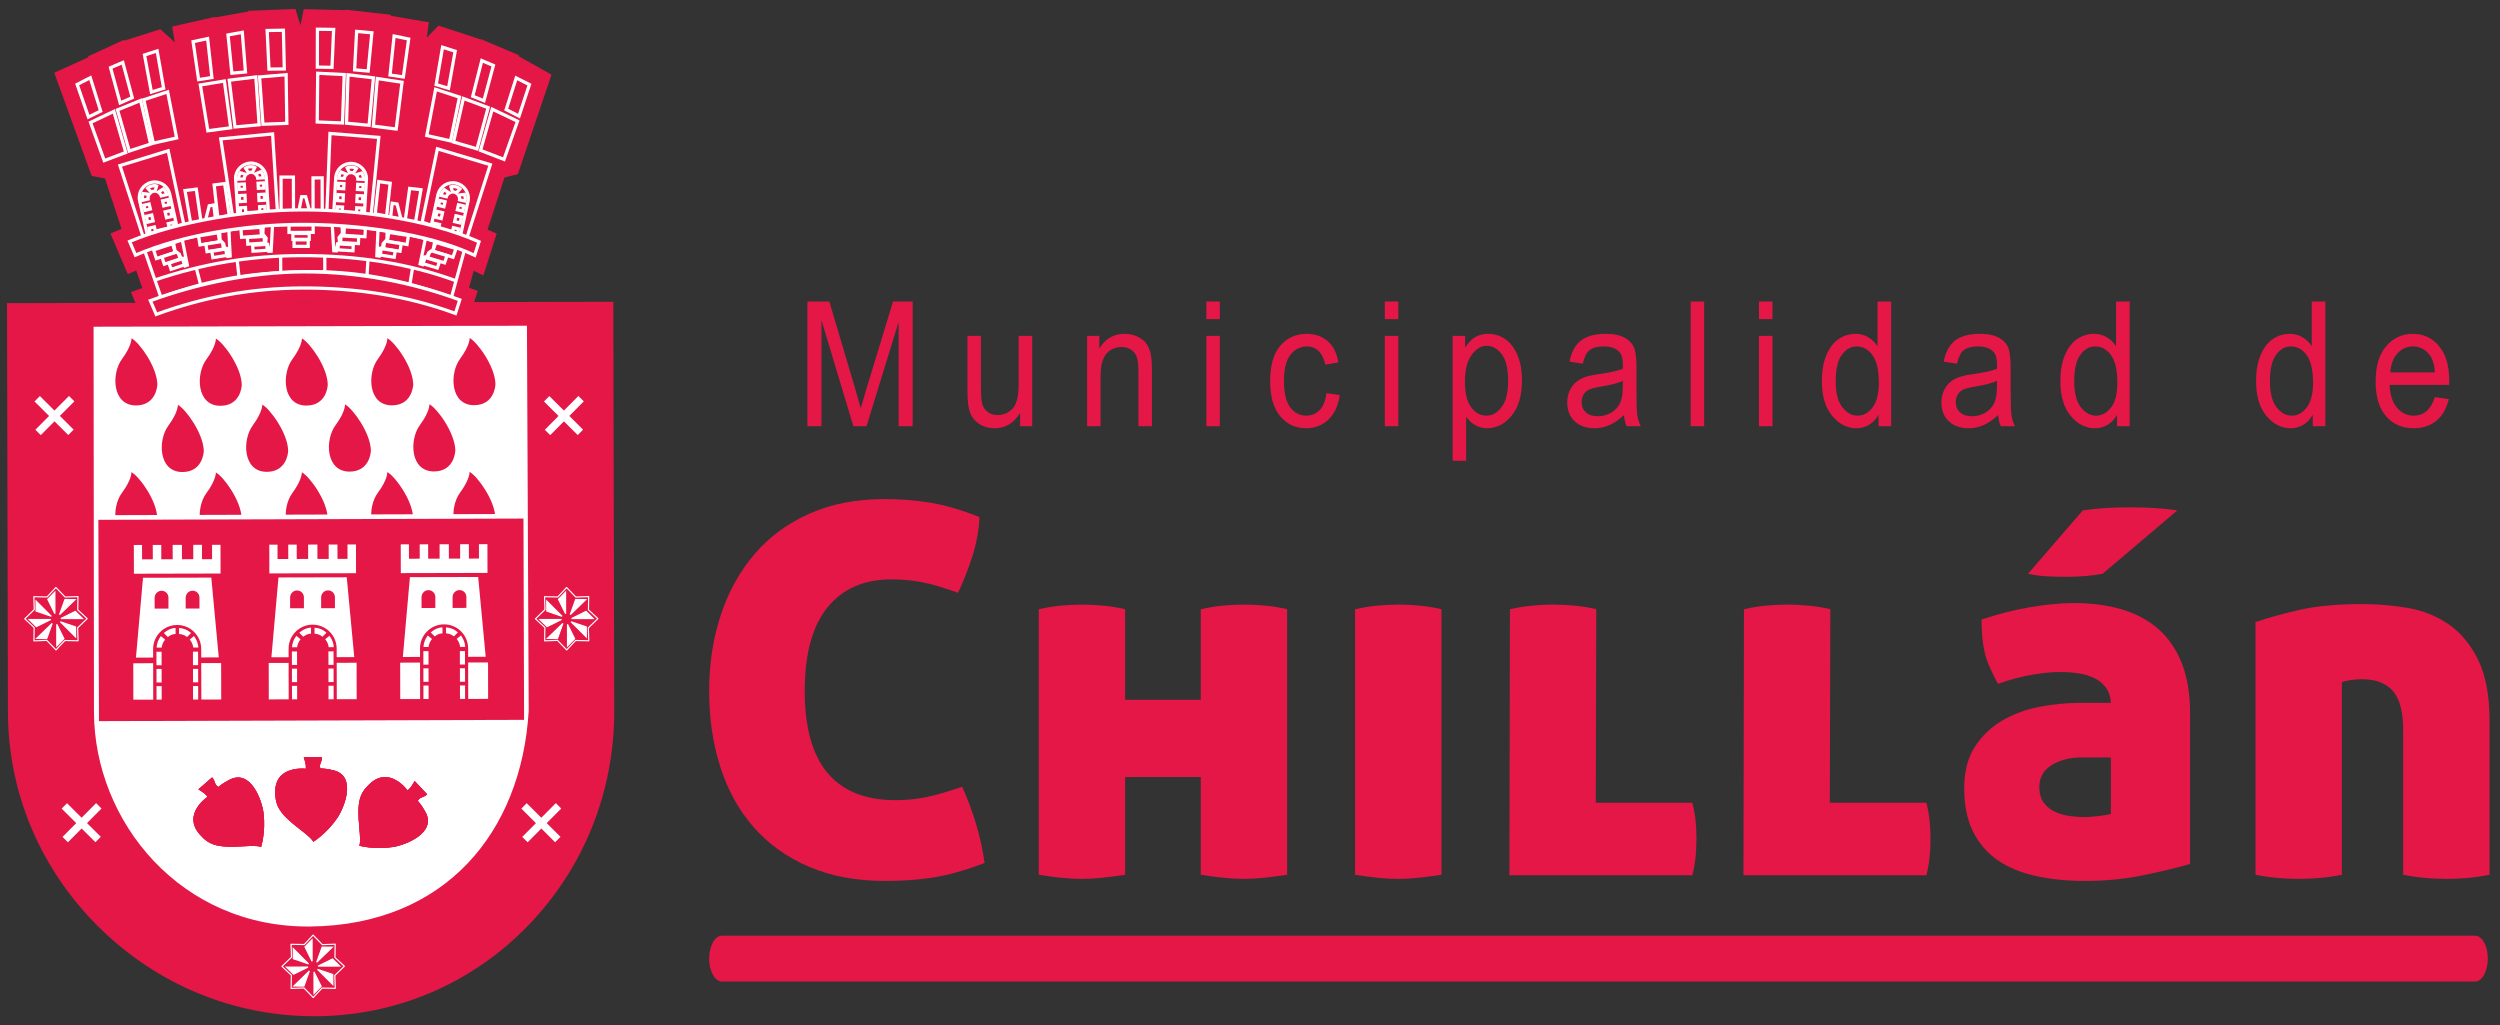 <?xml version="1.0" encoding="UTF-8" standalone="no"?>
<!DOCTYPE svg PUBLIC "-//W3C//DTD SVG 1.1//EN" "http://www.w3.org/Graphics/SVG/1.1/DTD/svg11.dtd">
<svg width="100%" height="100%" viewBox="0 0 3100 1271" version="1.1" xmlns="http://www.w3.org/2000/svg" xmlns:xlink="http://www.w3.org/1999/xlink" xml:space="preserve" xmlns:serif="http://www.serif.com/" style="fill-rule:evenodd;clip-rule:evenodd;stroke-miterlimit:3.864;">
    <rect x="0" y="0" width="3100" height="1271" fill="#333333" stroke="none"/>
    <g id="Artboard1" transform="matrix(0.978,0,0,0.957,-620.081,-115.854)">
        <rect x="633.749" y="121.07" width="3168.28" height="1327.95" style="fill:none;"/>
        <g id="Capa-1" serif:id="Capa 1" transform="matrix(4.259,0,0,4.354,-73.941,-65.158)">
            <g transform="matrix(1,0,0,1,452.652,219.32)">
                <path d="M0,57.586C3.346,64.936 5.575,72.494 6.693,80.252C3.751,81.376 1.012,82.295 -1.521,83.008C-4.059,83.724 -6.491,84.257 -8.824,84.616C-11.158,84.973 -13.464,85.23 -15.746,85.382C-18.027,85.535 -20.386,85.611 -22.82,85.611C-31.441,85.611 -39.022,84.207 -45.563,81.4C-52.104,78.594 -57.581,74.688 -61.993,69.685C-66.405,64.683 -69.728,58.71 -71.958,51.766C-74.19,44.824 -75.305,37.27 -75.305,29.099C-75.305,20.932 -74.141,13.352 -71.806,6.357C-69.474,-0.635 -66.1,-6.684 -61.688,-11.791C-57.278,-16.896 -51.827,-20.877 -45.336,-23.737C-38.845,-26.593 -31.491,-28.025 -23.277,-28.025C-18.408,-28.025 -13.794,-27.665 -9.432,-26.952C-5.073,-26.237 -0.205,-24.809 5.172,-22.664C4.967,-18.477 4.207,-14.418 2.889,-10.489C1.571,-6.557 0.202,-3.111 -1.218,-0.152C-3.247,-0.865 -5.098,-1.477 -6.771,-1.989C-8.443,-2.499 -10.04,-2.908 -11.562,-3.215C-13.083,-3.52 -14.604,-3.751 -16.127,-3.904C-17.648,-4.056 -19.271,-4.133 -20.994,-4.133C-29.21,-4.133 -35.576,-1.351 -40.086,4.213C-44.601,9.779 -46.857,18.074 -46.857,29.099C-46.857,50.747 -37.831,61.568 -19.778,61.568C-16.533,61.568 -13.464,61.261 -10.573,60.649C-7.684,60.037 -4.16,59.017 0,57.586" style="fill:rgb(228,23,71);fill-rule:nonzero;"/>
            </g>
            <g transform="matrix(1,0,0,1,475.47,302.94)">
                <path d="M0,-78.871C2.229,-79.381 4.435,-79.737 6.617,-79.943C8.797,-80.146 10.901,-80.25 12.931,-80.25C14.856,-80.25 16.937,-80.146 19.168,-79.943C21.397,-79.737 23.58,-79.381 25.709,-78.871L25.709,-51.916L48.225,-51.916L48.225,-78.871C50.454,-79.381 52.661,-79.737 54.842,-79.943C57.023,-80.146 59.127,-80.25 61.156,-80.25C63.081,-80.25 65.162,-80.146 67.393,-79.943C69.624,-79.737 71.805,-79.381 73.934,-78.871L73.934,0.154C71.297,0.561 68.914,0.867 66.784,1.074C64.655,1.277 62.727,1.379 61.004,1.379C59.278,1.379 57.352,1.277 55.223,1.074C53.093,0.867 50.759,0.561 48.225,0.154L48.225,-28.944L25.709,-28.944L25.709,0.154C23.072,0.561 20.689,0.867 18.56,1.074C16.43,1.277 14.503,1.379 12.778,1.379C11.054,1.379 9.127,1.277 6.998,1.074C4.869,0.867 2.534,0.561 0,0.154L0,-78.871Z" style="fill:rgb(228,23,71);fill-rule:nonzero;"/>
            </g>
            <g transform="matrix(1,0,0,1,569.637,302.94)">
                <path d="M0,-78.871C2.23,-79.381 4.435,-79.737 6.617,-79.943C8.797,-80.146 10.9,-80.25 12.931,-80.25C14.856,-80.25 16.937,-80.146 19.168,-79.943C21.397,-79.737 23.58,-79.381 25.709,-78.871L25.709,0.154C23.072,0.561 20.689,0.867 18.56,1.074C16.43,1.277 14.503,1.379 12.778,1.379C11.054,1.379 9.127,1.277 6.998,1.074C4.869,0.867 2.534,0.561 0,0.154L0,-78.871Z" style="fill:rgb(228,23,71);fill-rule:nonzero;"/>
            </g>
            <g transform="matrix(1,0,0,1,615.73,301.868)">
                <path d="M0,-77.799C2.23,-78.309 4.436,-78.665 6.617,-78.871C8.798,-79.074 10.902,-79.178 12.931,-79.178C14.858,-79.178 16.937,-79.074 19.169,-78.871C21.399,-78.665 23.58,-78.309 25.711,-77.799L25.558,-20.215L54.311,-20.215C54.816,-18.171 55.147,-16.283 55.3,-14.549C55.452,-12.811 55.528,-11.126 55.528,-9.495C55.528,-7.86 55.452,-6.15 55.3,-4.363C55.147,-2.577 54.816,-0.662 54.311,1.379L-0.152,1.379L0,-77.799Z" style="fill:rgb(228,23,71);fill-rule:nonzero;"/>
            </g>
            <g transform="matrix(1,0,0,1,685.405,301.868)">
                <path d="M0,-77.799C2.229,-78.309 4.436,-78.665 6.617,-78.871C8.798,-79.074 10.902,-79.178 12.931,-79.178C14.857,-79.178 16.937,-79.074 19.169,-78.871C21.399,-78.665 23.58,-78.309 25.711,-77.799L25.558,-20.215L54.311,-20.215C54.816,-18.171 55.147,-16.283 55.3,-14.549C55.452,-12.811 55.528,-11.126 55.528,-9.495C55.528,-7.86 55.452,-6.15 55.3,-4.363C55.147,-2.577 54.816,-0.662 54.311,1.379L-0.152,1.379L0,-77.799Z" style="fill:rgb(228,23,71);fill-rule:nonzero;"/>
            </g>
            <g transform="matrix(1,0,0,1,794.633,230.5)">
                <path d="M0,37.677L-8.671,37.677C-12.223,37.677 -15.212,38.442 -17.647,39.973C-20.081,41.505 -21.297,43.648 -21.297,46.406C-21.297,48.449 -20.841,50.057 -19.929,51.229C-19.016,52.405 -17.874,53.297 -16.506,53.91C-15.137,54.523 -13.667,54.932 -12.094,55.135C-10.523,55.341 -9.077,55.442 -7.758,55.442C-6.845,55.442 -5.528,55.341 -3.802,55.135C-2.079,54.932 -0.813,54.729 0,54.523L0,37.677ZM-8.366,-35.835C-4.412,-36.448 0.252,-36.754 5.629,-36.754C8.265,-36.754 10.825,-36.678 13.312,-36.524C15.796,-36.371 17.952,-36.142 19.778,-35.835L-2.434,-16.998C-5.477,-16.386 -9.179,-16.079 -13.539,-16.079C-15.467,-16.079 -17.369,-16.129 -19.244,-16.232C-21.121,-16.333 -22.922,-16.589 -24.645,-16.998L-8.366,-35.835ZM0,21.442C-0.102,19.605 -0.608,18.074 -1.521,16.848C-2.434,15.623 -3.601,14.68 -5.02,14.015C-6.441,13.351 -8.013,12.893 -9.736,12.637C-11.462,12.383 -13.235,12.253 -15.061,12.253C-17.495,12.253 -20.336,12.536 -23.58,13.096C-26.827,13.658 -30.173,14.551 -33.62,15.776C-34.534,14.041 -35.319,12.459 -35.979,11.029C-36.639,9.6 -37.145,8.144 -37.5,6.663C-37.857,5.185 -38.108,3.652 -38.26,2.069C-38.412,0.487 -38.489,-1.324 -38.489,-3.368C-33.62,-5 -28.778,-6.225 -23.961,-7.043C-19.144,-7.86 -14.809,-8.269 -10.953,-8.269C-5.682,-8.269 -0.913,-7.629 3.347,-6.354C7.606,-5.076 11.231,-3.111 14.225,-0.458C17.215,2.199 19.523,5.592 21.146,9.726C22.767,13.861 23.58,18.788 23.58,24.505L23.58,69.378C19.725,70.503 15.061,71.625 9.584,72.747C4.107,73.87 -1.673,74.431 -7.758,74.431C-13.033,74.431 -17.874,73.946 -22.286,72.976C-26.698,72.008 -30.478,70.449 -33.62,68.306C-36.765,66.162 -39.225,63.328 -40.999,59.806C-42.774,56.283 -43.661,51.971 -43.661,46.866C-43.661,41.864 -42.596,37.729 -40.467,34.46C-38.336,31.194 -35.598,28.591 -32.251,26.65C-28.904,24.711 -25.203,23.357 -21.146,22.592C-17.09,21.825 -13.134,21.442 -9.279,21.442L0,21.442Z" style="fill:rgb(228,23,71);fill-rule:nonzero;"/>
            </g>
            <g transform="matrix(1,0,0,1,837.686,298.958)">
                <path d="M0,-71.06C3.549,-72.286 7.858,-73.485 12.931,-74.659C18.002,-75.831 24.341,-76.421 31.948,-76.421C36.408,-76.421 40.87,-76.037 45.334,-75.273C49.796,-74.506 53.827,-72.898 57.43,-70.448C61.027,-67.997 63.971,-64.475 66.252,-59.88C68.535,-55.286 69.675,-49.211 69.675,-41.656L69.675,4.136C67.036,4.646 64.655,4.977 62.526,5.132C60.395,5.284 58.517,5.361 56.896,5.361C55.171,5.361 53.245,5.284 51.116,5.132C48.986,4.977 46.602,4.646 43.966,4.136L43.966,-38.9C43.966,-44.309 42.95,-48.189 40.923,-50.539C38.893,-52.886 35.8,-54.061 31.643,-54.061C30.526,-54.061 29.334,-53.958 28.068,-53.755C26.798,-53.548 26.014,-53.345 25.709,-53.142L25.709,4.136C23.072,4.646 20.689,4.977 18.56,5.132C16.43,5.284 14.553,5.361 12.931,5.361C11.205,5.361 9.281,5.284 7.15,5.132C5.02,4.977 2.636,4.646 0,4.136L0,-71.06Z" style="fill:rgb(228,23,71);fill-rule:nonzero;"/>
            </g>
            <g transform="matrix(1,0,0,1,406.592,132.497)">
                <path d="M0,37.108L0,0L6.528,0L14.317,26.275L15.876,31.767C16.257,30.4 16.841,28.418 17.624,25.819L25.496,0L31.34,0L31.34,37.108L27.163,37.108L27.163,6.073L17.593,37.108L13.692,37.108L4.178,5.539L4.178,37.108L0,37.108Z" style="fill:rgb(228,23,71);fill-rule:nonzero;"/>
            </g>
            <g transform="matrix(1,0,0,1,469.913,143.33)">
                <path d="M0,26.275L0,22.327C-0.928,23.845 -2.021,24.985 -3.276,25.744C-4.532,26.503 -5.953,26.882 -7.535,26.882C-9.41,26.882 -11.011,26.415 -12.339,25.478C-13.667,24.541 -14.556,23.356 -15.002,21.921C-15.448,20.487 -15.67,18.529 -15.67,16.049L-15.67,-0.607L-11.657,-0.607L-11.657,14.302C-11.657,17.07 -11.508,18.922 -11.207,19.858C-10.906,20.795 -10.351,21.546 -9.542,22.112C-8.732,22.677 -7.808,22.959 -6.77,22.959C-4.842,22.959 -3.258,22.225 -2.021,20.757C-0.965,19.491 -0.438,17.171 -0.438,13.796L-0.438,-0.607L3.603,-0.607L3.603,26.275L0,26.275Z" style="fill:rgb(228,23,71);fill-rule:nonzero;"/>
            </g>
            <g transform="matrix(1,0,0,1,489.856,142.116)">
                <path d="M0,27.489L0,0.607L3.631,0.607L3.631,4.405C4.503,2.928 5.571,1.826 6.833,1.095C8.096,0.365 9.544,0 11.179,0C12.45,0 13.627,0.232 14.707,0.696C15.789,1.16 16.661,1.767 17.325,2.518C17.987,3.27 18.482,4.244 18.809,5.442C19.136,6.64 19.299,8.479 19.299,10.96L19.299,27.489L15.286,27.489L15.286,11.12C15.286,9.143 15.105,7.699 14.741,6.786C14.378,5.875 13.809,5.169 13.036,4.67C12.261,4.173 11.364,3.924 10.347,3.924C8.417,3.924 6.879,4.591 5.733,5.925C4.586,7.26 4.013,9.549 4.013,12.792L4.013,27.489L0,27.489Z" style="fill:rgb(228,23,71);fill-rule:nonzero;"/>
            </g>
            <g transform="matrix(1,0,0,1,0,-101.789)">
                <path d="M525.36,244.513L529.373,244.513L529.373,271.395L525.36,271.395L525.36,244.513ZM525.36,234.287L529.373,234.287L529.373,239.527L525.36,239.527L525.36,234.287Z" style="fill:rgb(228,23,71);fill-rule:nonzero;"/>
            </g>
            <g transform="matrix(1,0,0,1,561.111,152.571)">
                <path d="M0,7.188L3.958,7.771C3.502,10.977 2.362,13.424 0.531,15.111C-1.298,16.799 -3.494,17.642 -6.062,17.642C-9.172,17.642 -11.734,16.458 -13.746,14.086C-15.757,11.716 -16.762,8.21 -16.762,3.569C-16.762,-1.105 -15.747,-4.611 -13.718,-6.949C-11.689,-9.286 -9.081,-10.454 -5.896,-10.454C-3.44,-10.454 -1.371,-9.745 0.313,-8.328C1.996,-6.91 3.074,-4.784 3.549,-1.949L-0.355,-1.292C-0.737,-3.105 -1.403,-4.461 -2.348,-5.36C-3.294,-6.259 -4.433,-6.708 -5.761,-6.708C-7.745,-6.708 -9.386,-5.894 -10.688,-4.266C-11.99,-2.636 -12.64,-0.051 -12.64,3.492C-12.64,7.155 -12.016,9.805 -10.769,11.441C-9.523,13.078 -7.927,13.896 -5.979,13.896C-4.451,13.896 -3.145,13.352 -2.061,12.264C-0.979,11.175 -0.293,9.484 0,7.188" style="fill:rgb(228,23,71);fill-rule:nonzero;"/>
            </g>
            <g transform="matrix(1,0,0,1,0,-101.789)">
                <path d="M578.488,244.513L582.501,244.513L582.501,271.395L578.488,271.395L578.488,244.513ZM578.488,234.287L582.501,234.287L582.501,239.527L578.488,239.527L578.488,234.287Z" style="fill:rgb(228,23,71);fill-rule:nonzero;"/>
            </g>
            <g transform="matrix(1,0,0,1,602.341,165.708)">
                <path d="M0,-9.391C0,-5.914 0.626,-3.354 1.877,-1.709C3.131,-0.064 4.647,0.759 6.425,0.759C8.133,0.759 9.63,-0.092 10.918,-1.798C12.208,-3.502 12.852,-6.134 12.852,-9.695C12.852,-13.205 12.226,-15.803 10.973,-17.491C9.721,-19.178 8.195,-20.022 6.399,-20.022C4.782,-20.022 3.312,-19.115 1.986,-17.301C0.662,-15.487 0,-12.85 0,-9.391M-3.664,14.2L-3.664,-22.984L0.048,-22.984L0.048,-19.491C0.957,-20.942 1.966,-21.988 3.074,-22.629C4.182,-23.271 5.454,-23.591 6.889,-23.591C8.762,-23.591 10.452,-23.077 11.96,-22.047C13.468,-21.018 14.679,-19.453 15.597,-17.352C16.516,-15.251 16.974,-12.724 16.974,-9.771C16.974,-5.198 15.94,-1.675 13.875,0.798C11.81,3.269 9.386,4.505 6.601,4.505C5.363,4.505 4.207,4.21 3.135,3.619C2.059,3.03 1.132,2.194 0.349,1.114L0.349,14.2L-3.664,14.2Z" style="fill:rgb(228,23,71);fill-rule:nonzero;"/>
            </g>
            <g transform="matrix(1,0,0,1,649.332,156.214)">
                <path d="M0,-0.1C-1.474,0.575 -3.668,1.148 -6.578,1.621C-8.272,1.891 -9.455,2.199 -10.129,2.545C-10.801,2.891 -11.324,3.38 -11.697,4.013C-12.071,4.646 -12.257,5.376 -12.257,6.202C-12.257,7.485 -11.831,8.51 -10.975,9.278C-10.119,10.045 -8.936,10.429 -7.426,10.429C-5.989,10.429 -4.683,10.084 -3.508,9.391C-2.333,8.7 -1.457,7.776 -0.874,6.62C-0.291,5.464 0,3.781 0,1.57L0,-0.1ZM0.327,10.074C-1.019,11.374 -2.42,12.353 -3.878,13.011C-5.333,13.669 -6.843,13.998 -8.409,13.998C-10.884,13.998 -12.858,13.307 -14.332,11.923C-15.805,10.539 -16.544,8.674 -16.544,6.329C-16.544,4.777 -16.197,3.401 -15.506,2.203C-14.814,1.005 -13.867,0.068 -12.666,-0.606C-11.465,-1.281 -9.647,-1.779 -7.206,-2.1C-3.932,-2.545 -1.528,-3.077 0,-3.695L0.026,-4.859C0.026,-6.699 -0.327,-7.989 -1.038,-8.732C-2.039,-9.811 -3.577,-10.352 -5.652,-10.352C-7.525,-10.352 -8.926,-9.991 -9.854,-9.27C-10.783,-8.55 -11.465,-7.198 -11.903,-5.213L-15.862,-5.821C-15.296,-8.707 -14.154,-10.808 -12.434,-12.124C-10.714,-13.44 -8.254,-14.098 -5.05,-14.098C-2.557,-14.098 -0.602,-13.663 0.82,-12.795C2.239,-11.925 3.135,-10.849 3.508,-9.567C3.88,-8.285 4.067,-6.411 4.067,-3.948L4.067,2.127C4.067,6.38 4.154,9.059 4.326,10.163C4.499,11.27 4.84,12.345 5.351,13.391L1.147,13.391C0.727,12.464 0.454,11.358 0.327,10.074" style="fill:rgb(228,23,71);fill-rule:nonzero;"/>
            </g>
            <g transform="matrix(1,0,0,1,0,-101.789)">
                <rect x="669.548" y="234.287" width="4.013" height="37.108" style="fill:rgb(228,23,71);"/>
            </g>
            <g transform="matrix(1,0,0,1,0,-101.789)">
                <path d="M689.875,244.513L693.888,244.513L693.888,271.395L689.875,271.395L689.875,244.513ZM689.875,234.287L693.888,234.287L693.888,239.527L689.875,239.527L689.875,234.287Z" style="fill:rgb(228,23,71);fill-rule:nonzero;"/>
            </g>
            <g transform="matrix(1,0,0,1,712.714,146.52)">
                <path d="M0,9.67C0,13.147 0.65,15.728 1.954,17.415C3.254,19.103 4.772,19.946 6.502,19.946C8.211,19.946 9.697,19.137 10.953,17.517C12.21,15.896 12.838,13.45 12.838,10.176C12.838,6.413 12.21,3.666 10.953,1.937C9.697,0.208 8.112,-0.658 6.201,-0.658C4.507,-0.658 3.05,0.174 1.829,1.835C0.61,3.498 0,6.109 0,9.67M12.749,23.085L12.749,19.694C12.02,20.993 11.084,21.984 9.937,22.668C8.791,23.351 7.551,23.693 6.223,23.693C3.422,23.693 0.997,22.465 -1.052,20.01C-3.098,17.554 -4.122,14.099 -4.122,9.645C-4.122,6.59 -3.668,4 -2.759,1.873C-1.851,-0.253 -0.638,-1.831 0.878,-2.86C2.396,-3.889 4.081,-4.404 5.935,-4.404C7.261,-4.404 8.492,-4.079 9.626,-3.429C10.763,-2.779 11.703,-1.873 12.448,-0.709L12.448,-14.023L16.516,-14.023L16.516,23.085L12.749,23.085Z" style="fill:rgb(228,23,71);fill-rule:nonzero;"/>
            </g>
            <g transform="matrix(1,0,0,1,760.721,156.214)">
                <path d="M0,-0.1C-1.474,0.575 -3.668,1.148 -6.578,1.621C-8.272,1.891 -9.455,2.199 -10.129,2.545C-10.801,2.891 -11.324,3.38 -11.697,4.013C-12.071,4.646 -12.256,5.376 -12.256,6.202C-12.256,7.485 -11.831,8.51 -10.975,9.278C-10.119,10.045 -8.936,10.429 -7.426,10.429C-5.989,10.429 -4.683,10.084 -3.508,9.391C-2.333,8.7 -1.457,7.776 -0.874,6.62C-0.291,5.464 0,3.781 0,1.57L0,-0.1ZM0.327,10.074C-1.019,11.374 -2.42,12.353 -3.878,13.011C-5.333,13.669 -6.843,13.998 -8.409,13.998C-10.884,13.998 -12.858,13.307 -14.332,11.923C-15.805,10.539 -16.544,8.674 -16.544,6.329C-16.544,4.777 -16.197,3.401 -15.506,2.203C-14.814,1.005 -13.867,0.068 -12.666,-0.606C-11.465,-1.281 -9.647,-1.779 -7.206,-2.1C-3.932,-2.545 -1.528,-3.077 0,-3.695L0.026,-4.859C0.026,-6.699 -0.327,-7.989 -1.037,-8.732C-2.039,-9.811 -3.577,-10.352 -5.652,-10.352C-7.525,-10.352 -8.926,-9.991 -9.854,-9.27C-10.783,-8.55 -11.465,-7.198 -11.903,-5.213L-15.862,-5.821C-15.296,-8.707 -14.154,-10.808 -12.434,-12.124C-10.714,-13.44 -8.254,-14.098 -5.05,-14.098C-2.557,-14.098 -0.602,-13.663 0.82,-12.795C2.239,-11.925 3.135,-10.849 3.508,-9.567C3.88,-8.285 4.067,-6.411 4.067,-3.948L4.067,2.127C4.067,6.38 4.154,9.059 4.326,10.163C4.499,11.27 4.84,12.345 5.351,13.391L1.146,13.391C0.727,12.464 0.454,11.358 0.327,10.074" style="fill:rgb(228,23,71);fill-rule:nonzero;"/>
            </g>
            <g transform="matrix(1,0,0,1,783.722,146.52)">
                <path d="M0,9.67C0,13.147 0.65,15.728 1.954,17.415C3.254,19.103 4.772,19.946 6.502,19.946C8.211,19.946 9.697,19.137 10.953,17.517C12.21,15.896 12.838,13.45 12.838,10.176C12.838,6.413 12.21,3.666 10.953,1.937C9.697,0.208 8.112,-0.658 6.201,-0.658C4.507,-0.658 3.05,0.174 1.829,1.835C0.61,3.498 0,6.109 0,9.67M12.749,23.085L12.749,19.694C12.02,20.993 11.084,21.984 9.937,22.668C8.791,23.351 7.551,23.693 6.223,23.693C3.421,23.693 0.997,22.465 -1.052,20.01C-3.099,17.554 -4.122,14.099 -4.122,9.645C-4.122,6.59 -3.668,4 -2.759,1.873C-1.851,-0.253 -0.638,-1.831 0.878,-2.86C2.396,-3.889 4.081,-4.404 5.934,-4.404C7.261,-4.404 8.492,-4.079 9.626,-3.429C10.763,-2.779 11.703,-1.873 12.448,-0.709L12.448,-14.023L16.516,-14.023L16.516,23.085L12.749,23.085Z" style="fill:rgb(228,23,71);fill-rule:nonzero;"/>
            </g>
            <g transform="matrix(1,0,0,1,841.981,146.52)">
                <path d="M0,9.67C0,13.147 0.65,15.728 1.954,17.415C3.254,19.103 4.772,19.946 6.502,19.946C8.211,19.946 9.697,19.137 10.953,17.517C12.21,15.896 12.838,13.45 12.838,10.176C12.838,6.413 12.21,3.666 10.953,1.937C9.697,0.208 8.112,-0.658 6.201,-0.658C4.507,-0.658 3.05,0.174 1.829,1.835C0.61,3.498 0,6.109 0,9.67M12.749,23.085L12.749,19.694C12.02,20.993 11.084,21.984 9.937,22.668C8.791,23.351 7.551,23.693 6.223,23.693C3.421,23.693 0.997,22.465 -1.052,20.01C-3.098,17.554 -4.122,14.099 -4.122,9.645C-4.122,6.59 -3.668,4 -2.759,1.873C-1.851,-0.253 -0.638,-1.831 0.878,-2.86C2.396,-3.889 4.081,-4.404 5.935,-4.404C7.261,-4.404 8.492,-4.079 9.626,-3.429C10.763,-2.779 11.703,-1.873 12.448,-0.709L12.448,-14.023L16.516,-14.023L16.516,23.085L12.749,23.085Z" style="fill:rgb(228,23,71);fill-rule:nonzero;"/>
            </g>
            <g transform="matrix(1,0,0,1,877.84,158.746)">
                <path d="M0,-5.163L13.266,-5.163C13.084,-7.492 12.547,-9.23 11.655,-10.378C10.363,-12.048 8.716,-12.884 6.716,-12.884C4.913,-12.884 3.375,-12.187 2.101,-10.795C0.828,-9.403 0.127,-7.526 0,-5.163M13.24,2.203L17.388,2.785C16.697,5.653 15.446,7.818 13.635,9.278C11.825,10.737 9.582,11.467 6.905,11.467C3.539,11.467 0.813,10.282 -1.27,7.911C-3.355,5.54 -4.396,2.119 -4.396,-2.354C-4.396,-6.994 -3.345,-10.534 -1.243,-12.972C0.86,-15.41 3.52,-16.63 6.742,-16.63C9.818,-16.63 12.384,-15.431 14.441,-13.035C16.497,-10.639 17.525,-7.171 17.525,-2.632L17.499,-1.417L-0.246,-1.417C-0.083,1.604 0.672,3.882 2.019,5.418C3.367,6.953 5.004,7.721 6.934,7.721C9.953,7.721 12.057,5.882 13.24,2.203" style="fill:rgb(228,23,71);fill-rule:nonzero;"/>
            </g>
            <g transform="matrix(1,0,0,1,903.047,321.219)">
                <path d="M0,13.639L-521.898,13.639C-523.998,13.639 -525.701,10.586 -525.701,6.819C-525.701,3.053 -523.998,0 -521.898,0L0,0C2.1,0 3.803,3.053 3.803,6.819C3.803,10.586 2.1,13.639 0,13.639" style="fill:rgb(228,23,71);"/>
            </g>
            <g transform="matrix(1,0,0,1,256.393,260.094)">
                <path d="M0,-129.5C-11.331,-129.475 -21.928,-128.053 -32.67,-125.076L34.685,-125.23C24.007,-128.097 12.688,-129.5 0.368,-129.5L0,-129.5ZM3.404,82.937C-20.109,82.937 -42.372,73.718 -59.281,56.98C-76.227,40.205 -85.588,18.043 -85.642,-5.425L-85.918,-124.955L-46.551,-125.044L-48.308,-129.132L-46.163,-129.915C-45.797,-130.049 -45.43,-130.181 -45.06,-130.311L-48.333,-139.74C-48.555,-139.646 -50.987,-138.591 -50.987,-138.591L-54.44,-146.681L-52.425,-147.517C-52.053,-147.671 -51.675,-147.824 -51.287,-147.978L-57.264,-166.126L-61.268,-166.872L-71.3,-194.525L-63.519,-198.062L-60.395,-196.259L-61.326,-199.386L-53.589,-202.941L-50.717,-200.899L-51.315,-203.537L-42.958,-206.191L-36.366,-200.248L-31.259,-172.383L-34.677,-171.64L-33.211,-164.592L-31.25,-164.856L-29.348,-164.481L-29.459,-165.449L-26.018,-166.001L-27.202,-173.67L-31.091,-176.487L-36.449,-207.758L-27.145,-209.86L-25.503,-207.431L-25.809,-209.982L-16.361,-211.679L-13.762,-206.351L-14.016,-212.029L-3.794,-212.437L-1.978,-206.514L-1.434,-175.921L-5.103,-175.674L-4.782,-168.178L-1.336,-168.319L0.052,-164.959L1.219,-168.342L3.796,-168.349L3.778,-175.795L3.592,-175.795L0.732,-177.537L0.669,-205.763L2.02,-212.4L12.31,-212.151L12.164,-206.923L14.14,-212.119L23.864,-211.024L23.558,-207.294L25.61,-210.537L35.096,-208.914L30.597,-176.865L27.423,-174.311L25.934,-174.182L24.949,-166.598L29.18,-165.482L29.134,-164.653L32.65,-164.708L33.908,-172.859L31.265,-173.533L35.665,-201.85L40.996,-207.227L50.438,-204.135L49.745,-200.612L53.316,-203.206L61.753,-199.639L60.922,-196.481L64.14,-198.176L71.403,-194.102L62.339,-167.302L58.355,-166.337L52.321,-147.815C52.647,-147.676 52.97,-147.537 53.286,-147.397L55.06,-146.613L52.431,-138.376L50.201,-139.43C49.951,-139.548 49.698,-139.665 49.44,-139.782L46.863,-130.362C47.054,-130.293 49.372,-129.441 49.372,-129.441L48.039,-125.261L90.263,-125.357L90.539,-5.83C90.593,17.78 81.657,40 65.379,56.737C48.999,73.579 27.062,82.883 3.609,82.937L3.404,82.937Z" style="fill:rgb(228,23,71);"/>
            </g>
            <g transform="matrix(1,0,0,1,253.496,257.834)">
                <path d="M0,-125.043C0.962,-125.066 1.928,-125.079 2.901,-125.081L3.265,-125.082C4.2,-125.082 5.129,-125.073 6.052,-125.057L0,-125.043ZM-29.231,-167.724L-26.029,-168.42L-25.583,-165.533L-28.672,-165.036L-29.231,-167.724ZM30.747,-169.922L31.161,-169.958L31.859,-170.52L31.726,-169.666L34.371,-168.991L33.757,-165.011L30.924,-165.759L30.23,-165.942L30.747,-169.922ZM0.041,-171.402L3.657,-171.645L3.638,-172.743L4.519,-172.206L4.528,-168.242L2.996,-168.239L2.979,-168.278L0.179,-168.163L0.041,-171.402ZM0.678,-212.4L-2.646,-212.268L-9.038,-212.012L-13.374,-211.839L-13.365,-211.631L-15.453,-211.256L-21.29,-210.207L-23.174,-209.868L-23.284,-210.031L-26.162,-209.381L-32.031,-208.055L-36.027,-207.153L-35.335,-203.114L-35.226,-202.478L-37.697,-204.705L-39.536,-206.363L-41.895,-205.613L-47.182,-203.934L-50.195,-202.977L-50.459,-203.165L-52.729,-202.122L-57.628,-199.87L-61.033,-198.305L-60.95,-198.025L-62.527,-197.308L-67.48,-195.056L-71.114,-193.404L-69.753,-189.652L-60.822,-165.036L-59.98,-162.715L-57.553,-162.263L-56.018,-161.978L-51.072,-146.954L-54.384,-145.578L-52.673,-141.568L-50.93,-137.482L-49.225,-133.485L-46.714,-134.575L-44.903,-129.356L-48.296,-128.118L-46.929,-124.936L-80.867,-124.858L-85.185,-124.848L-85.175,-120.53L-84.905,-3.16C-84.85,20.886 -75.261,43.592 -57.903,60.774C-40.587,77.916 -17.785,87.357 6.302,87.357L6.512,87.356C30.55,87.301 53.035,77.764 69.823,60.502C86.497,43.358 95.649,20.602 95.594,-3.574L95.323,-120.943L95.313,-125.261L90.995,-125.251L53.892,-125.166L54.952,-128.493L52.365,-129.445L53.742,-134.477L56.633,-133.11L58.133,-137.808L59.423,-141.848L60.604,-145.544L57.876,-146.748L62.931,-162.263L64.587,-162.664L66.899,-163.224L67.661,-165.477L75.77,-189.452L76.919,-192.848L73.792,-194.602L69.116,-197.225L67.133,-198.337L67.212,-198.638L63.766,-200.096L58.177,-202.46L55.931,-203.41L55.821,-203.33L55.822,-203.332L52.191,-204.521L45.831,-206.604L43.298,-207.434L41.421,-205.541L39.783,-203.888L39.838,-204.279L40.42,-208.429L36.29,-209.136L30.29,-210.163L29.059,-210.373L29.083,-210.676L24.92,-211.144L18.941,-211.817L17.424,-211.988L17.424,-211.997L17.316,-212L15.613,-212.191L15.556,-212.042L13.091,-212.102L6.775,-212.254L3.161,-212.342L2.44,-208.8L2.178,-207.512L1.654,-209.219L0.678,-212.4ZM91.005,-120.933L91.276,-3.564C91.384,43.89 53.964,82.929 6.501,83.038C6.437,83.038 6.366,83.039 6.302,83.039C-41.068,83.039 -80.479,44.221 -80.587,-3.17L-80.857,-120.54L91.005,-120.933M39.831,-129.04C36.601,-130.031 33.354,-130.888 30.071,-131.607L29.236,-131.609C32.828,-130.889 36.366,-130.028 39.831,-129.04M-35.117,-128.1C-30.397,-129.541 -25.495,-130.784 -20.497,-131.762L-21.462,-131.765C-26.013,-130.839 -30.489,-129.63 -35.117,-128.1M39.336,-144.088L39.34,-144.107L39.668,-144.009C42.147,-143.397 44.557,-142.712 46.895,-141.969C44.091,-142.917 41.132,-143.743 38.084,-144.461L37.736,-144.462C38.27,-144.338 38.806,-144.217 39.336,-144.088M-2.474,-207.953L-1.235,-203.912L-0.733,-175.677L-4.453,-175.427L-3.951,-163.672L0.14,-163.84L2.385,-158.403L3.751,-158.406L5.655,-163.927L8.856,-163.934L8.829,-175.699L7.092,-175.695L5.785,-176.491L5.724,-203.287L6.671,-207.938L12.987,-207.785L12.624,-194.746L16.291,-194.664L16.523,-202.437L18.458,-207.526L24.437,-206.853L23.35,-193.607L25.705,-193.334L26.51,-201.086L29.562,-205.906L35.562,-204.88L31.473,-175.751L29.477,-174.145L26.925,-173.922L26.911,-173.907L25.459,-162.735L29.822,-161.584L29.503,-155.908L31.118,-155.912L31.833,-160.23L37.402,-160.317L39.237,-172.206L36.596,-172.88L40.588,-198.567L44.487,-202.501L50.847,-200.417L48.481,-188.391L49.561,-188.106L50.868,-194.395L56.495,-198.483L62.084,-196.119L59.046,-184.574L59.576,-184.297L61.448,-190.533L67.003,-193.459L71.68,-190.836L63.571,-166.86L59.572,-165.892L52.582,-144.438L52.238,-144.439C53.281,-144.03 54.305,-143.605 55.31,-143.162L54.02,-139.122C53.016,-139.596 51.976,-140.047 50.907,-140.48L47.148,-126.737C47.964,-126.453 48.777,-126.165 49.584,-125.868L48.296,-121.828C34.163,-127.038 19.195,-129.399 3.265,-129.4C3.139,-129.4 3.016,-129.399 2.891,-129.399C-12.798,-129.363 -26.842,-126.621 -40.775,-121.55L-42.526,-125.627C-41.502,-126.001 -40.463,-126.362 -39.416,-126.717L-44.141,-140.332C-45.1,-139.96 -46.041,-139.575 -46.959,-139.177L-48.702,-143.262C-47.594,-143.722 -46.448,-144.164 -45.275,-144.591L-45.748,-144.591L-52.716,-165.755L-56.763,-166.508L-65.693,-191.125L-60.74,-193.377L-54.803,-189.95L-53.039,-184.573L-52.481,-184.719L-55.825,-195.946L-50.926,-198.198L-45.546,-194.371L-43.681,-187.493L-43.122,-187.66L-45.875,-199.819L-40.588,-201.498L-35.462,-196.876L-30.862,-171.788L-34.331,-171.035L-32.019,-159.924L-28.421,-160.409L-25.621,-159.857L-24.766,-155.377L-23.529,-155.703L-24.182,-161.384L-20.66,-161.95L-22.452,-173.551L-23.57,-173.542L-26.215,-175.459L-31.079,-203.843L-25.211,-205.169L-21.956,-200.349L-21.214,-192.75L-18.982,-192.998L-18.982,-193.073L-20.527,-205.957L-14.69,-207.006L-12.438,-202.392L-11.702,-193.988L-8.261,-194.214L-8.866,-207.698L-2.474,-207.953Z" style="fill:rgb(228,23,71);fill-rule:nonzero;"/>
            </g>
            <g transform="matrix(1,0,0,1,192.822,204.007)">
                <path d="M0,50.652L-0.18,-65.385L131.591,-65.687L132.18,50.349C130.023,87.155 106.725,115.369 65.935,115.863C26.388,116.339 0.076,83.929 0,50.652" style="fill:white;"/>
            </g>
            <g>
                <clipPath id="_clip1">
                    <path d="M192.642,138.623L192.821,254.66C192.898,287.937 219.209,320.346 258.757,319.87C299.546,319.377 322.845,291.163 325.002,254.356L324.413,138.321L192.642,138.623Z" clip-rule="nonzero"/>
                </clipPath>
                <g clip-path="url(#_clip1)">
                    <g transform="matrix(0.578,-0.816,-0.816,-0.578,213.173,149.959)">
                        <path d="M-5.882,-4.036C-1.746,-0.946 1.107,7.36 0.83,10.134C0.825,10.167 -0.702,8.774 -5.882,8.87C-11.211,8.982 -18.83,3.341 -14.743,-2.485C-11.4,-7.226 -6.594,-4.569 -5.882,-4.036" style="fill:rgb(228,23,71);"/>
                    </g>
                    <g transform="matrix(0.577,-0.817,-0.817,-0.577,238.296,150.059)">
                        <path d="M-5.881,-4.037C-1.747,-0.944 1.113,7.354 0.836,10.129C0.83,10.163 -0.697,8.771 -5.881,8.875C-11.204,8.982 -18.83,3.351 -14.741,-2.472C-11.41,-7.223 -6.6,-4.575 -5.881,-4.037" style="fill:rgb(228,23,71);"/>
                    </g>
                    <g transform="matrix(0.578,-0.816,-0.816,-0.578,263.899,150.005)">
                        <path d="M-5.877,-4.035C-1.74,-0.947 1.109,7.364 0.835,10.132C0.834,10.158 -0.698,8.774 -5.877,8.869C-11.204,8.979 -18.829,3.347 -14.733,-2.481C-11.403,-7.226 -6.595,-4.575 -5.877,-4.035" style="fill:rgb(228,23,71);"/>
                    </g>
                    <g transform="matrix(0.577,-0.816,-0.816,-0.577,289.338,149.947)">
                        <path d="M-5.877,-4.034C-1.741,-0.944 1.113,7.36 0.835,10.134C0.834,10.162 -0.693,8.769 -5.877,8.872C-11.201,8.976 -18.824,3.345 -14.733,-2.477C-11.402,-7.228 -6.597,-4.572 -5.877,-4.034" style="fill:rgb(228,23,71);"/>
                    </g>
                    <g transform="matrix(0.578,-0.816,-0.816,-0.578,313.825,149.891)">
                        <path d="M-5.877,-4.034C-1.741,-0.943 1.112,7.361 0.835,10.135C0.833,10.162 -0.699,8.778 -5.877,8.872C-11.202,8.977 -18.83,3.35 -14.733,-2.478C-11.4,-7.229 -6.596,-4.572 -5.877,-4.034" style="fill:rgb(228,23,71);"/>
                    </g>
                    <g transform="matrix(0.577,-0.817,-0.817,-0.577,226.979,169.76)">
                        <path d="M-5.881,-4.045C-1.755,-0.955 1.104,7.36 0.832,10.129C0.82,10.156 -0.71,8.766 -5.881,8.867C-11.216,8.975 -18.835,3.351 -14.746,-2.484C-11.415,-7.226 -6.6,-4.573 -5.881,-4.045" style="fill:rgb(228,23,71);"/>
                    </g>
                    <g transform="matrix(0.577,-0.817,-0.817,-0.577,252.1,169.706)">
                        <path d="M-5.879,-4.042C-1.748,-0.959 1.11,7.358 0.837,10.126C0.826,10.154 -0.707,8.768 -5.879,8.87C-11.214,8.977 -18.827,3.346 -14.744,-2.481C-11.408,-7.229 -6.593,-4.575 -5.879,-4.042" style="fill:rgb(228,23,71);"/>
                    </g>
                    <g transform="matrix(0.578,-0.816,-0.816,-0.578,276.74,169.655)">
                        <path d="M-5.875,-4.039C-1.746,-0.953 1.115,7.357 0.836,10.131C0.825,10.16 -0.704,8.768 -5.875,8.867C-11.211,8.973 -18.822,3.338 -14.736,-2.488C-11.399,-7.234 -6.588,-4.573 -5.875,-4.039" style="fill:rgb(228,23,71);"/>
                    </g>
                    <g transform="matrix(0.577,-0.817,-0.817,-0.577,301.865,169.594)">
                        <path d="M-5.878,-4.039C-1.746,-0.956 1.117,7.354 0.836,10.135C0.828,10.157 -0.701,8.764 -5.878,8.873C-11.208,8.975 -18.827,3.349 -14.739,-2.484C-11.407,-7.226 -6.592,-4.573 -5.878,-4.039" style="fill:rgb(228,23,71);"/>
                    </g>
                    <g transform="matrix(0.578,-0.816,-0.816,-0.578,213.153,189.799)">
                        <path d="M-5.879,-4.041C-1.742,-0.951 1.109,7.355 0.828,10.135C0.826,10.162 -0.703,8.769 -5.879,8.876C-11.207,8.977 -18.831,3.342 -14.735,-2.486C-11.409,-7.231 -6.597,-4.569 -5.879,-4.041" style="fill:rgb(228,23,71);"/>
                    </g>
                    <g transform="matrix(0.578,-0.816,-0.816,-0.578,238.278,189.906)">
                        <path d="M-5.878,-4.034C-1.736,-0.95 1.113,7.361 0.834,10.135C0.835,10.163 -0.695,8.77 -5.878,8.872C-11.208,8.974 -18.824,3.345 -14.729,-2.482C-11.402,-7.227 -6.591,-4.567 -5.878,-4.034" style="fill:rgb(228,23,71);"/>
                    </g>
                    <g transform="matrix(0.577,-0.817,-0.817,-0.577,263.886,189.844)">
                        <path d="M-5.882,-4.035C-1.743,-0.946 1.109,7.364 0.836,10.132C0.831,10.166 -0.699,8.773 -5.882,8.877C-11.211,8.978 -18.831,3.353 -14.735,-2.476C-11.409,-7.222 -6.594,-4.57 -5.882,-4.035" style="fill:rgb(228,23,71);"/>
                    </g>
                    <g transform="matrix(0.578,-0.816,-0.816,-0.578,289.325,189.79)">
                        <path d="M-5.877,-4.034C-1.735,-0.951 1.113,7.361 0.835,10.137C0.834,10.163 -0.694,8.77 -5.877,8.871C-11.207,8.973 -18.823,3.343 -14.727,-2.484C-11.401,-7.228 -6.59,-4.567 -5.877,-4.034" style="fill:rgb(228,23,71);"/>
                    </g>
                    <g transform="matrix(0.578,-0.816,-0.816,-0.578,313.809,189.731)">
                        <path d="M-5.879,-4.036C-1.741,-0.947 1.112,7.359 0.835,10.132C0.829,10.167 -0.7,8.774 -5.879,8.869C-11.212,8.976 -18.83,3.347 -14.733,-2.479C-11.402,-7.233 -6.591,-4.57 -5.879,-4.036" style="fill:rgb(228,23,71);"/>
                    </g>
                    <g transform="matrix(1,-0.003,-0.003,-1,194.731,196.964)">
                        <rect x="0.089" y="-61.1" width="127.934" height="61.286" style="fill:rgb(228,23,71);stroke:white;stroke-width:1.38px;"/>
                    </g>
                </g>
            </g>
            <g transform="matrix(1,0,0,1,192.822,204.007)">
                <path d="M0,50.652L-0.18,-65.385L131.591,-65.687L132.18,50.349C130.023,87.155 106.725,115.369 65.935,115.863C26.388,116.339 0.076,83.929 0,50.652Z" style="fill:none;fill-rule:nonzero;stroke:white;stroke-width:0.97px;stroke-miterlimit:10;"/>
            </g>
            <g transform="matrix(1,0,0,1,192.822,204.007)">
                <path d="M0,50.652L-0.118,-65.385L131.653,-65.687L132.18,50.349C130.023,87.155 106.725,115.369 65.935,115.863C26.388,116.339 0.076,83.929 0,50.652Z" style="fill:none;fill-rule:nonzero;stroke:rgb(228,23,71);stroke-width:2.76px;"/>
            </g>
            <g transform="matrix(0.709,0.705,0.705,-0.709,182.288,159.346)">
                <path d="M-2.063,-4.999L12.115,-4.999" style="fill:none;stroke:white;stroke-width:2.27px;"/>
            </g>
            <g transform="matrix(0.706,-0.709,-0.709,-0.706,182.595,173.522)">
                <path d="M-2.086,5.022L12.09,5.022" style="fill:none;stroke:white;stroke-width:2.27px;"/>
            </g>
            <g transform="matrix(0.709,0.705,0.705,-0.709,190.371,280.51)">
                <path d="M-2.065,-5.003L12.117,-5.003" style="fill:none;stroke:white;stroke-width:2.27px;"/>
            </g>
            <g transform="matrix(0.705,-0.709,-0.709,-0.705,190.678,294.692)">
                <path d="M-2.089,5.026L12.095,5.026" style="fill:none;stroke:white;stroke-width:2.27px;"/>
            </g>
            <g transform="matrix(0.709,0.705,0.705,-0.709,333.953,159.347)">
                <path d="M-2.065,-5.003L12.116,-5.003" style="fill:none;stroke:white;stroke-width:2.27px;"/>
            </g>
            <g transform="matrix(0.705,-0.709,-0.709,-0.705,334.26,173.529)">
                <path d="M-2.089,5.026L12.095,5.026" style="fill:none;stroke:white;stroke-width:2.27px;"/>
            </g>
            <g transform="matrix(0.709,0.706,0.706,-0.709,327.23,280.51)">
                <path d="M-2.066,-5.004L12.118,-5.004" style="fill:none;stroke:white;stroke-width:2.27px;"/>
            </g>
            <g transform="matrix(0.705,-0.709,-0.709,-0.705,327.537,294.693)">
                <path d="M-2.089,5.027L12.094,5.027" style="fill:none;stroke:white;stroke-width:2.27px;"/>
            </g>
            <g transform="matrix(1,-0.002,-0.002,-1,305.585,239.927)">
                <rect x="0.013" y="-10.837" width="5.922" height="10.844" style="fill:white;"/>
            </g>
            <g transform="matrix(1,-0.002,-0.002,-1,285.347,239.973)">
                <rect x="0.013" y="-10.837" width="5.916" height="10.844" style="fill:white;"/>
            </g>
            <g transform="matrix(1,0,0,1,305.588,217.041)">
                <path d="M0,18.678L0.005,21.197L5.229,21.185L5.235,21.185L2.992,-2.564L-17.329,-2.518L-19.432,21.242L-14.315,21.23L-14.321,18.711C-14.33,14.756 -11.131,11.542 -7.176,11.533C-3.216,11.524 -0.01,14.723 0,18.678" style="fill:white;"/>
            </g>
            <g transform="matrix(1,0,0,1,305.553,221.645)">
                <path d="M0,-1.238L0.009,2.512L-5.069,2.524L-5.077,-1.172C-5.08,-2.576 -3.93,-3.756 -2.534,-3.759C-1.138,-3.762 -0.003,-2.633 0,-1.238Z" style="fill:rgb(228,23,71);fill-rule:nonzero;stroke:white;stroke-width:0.97px;"/>
            </g>
            <g transform="matrix(1,0,0,1,296.31,221.664)">
                <path d="M0,-1.236L0.008,2.513L-5.07,2.525L-5.078,-1.17C-5.081,-2.574 -3.93,-3.754 -2.535,-3.757C-1.138,-3.761 -0.004,-2.631 0,-1.236Z" style="fill:rgb(228,23,71);fill-rule:nonzero;stroke:white;stroke-width:0.97px;"/>
            </g>
            <g transform="matrix(1,0,0,1,285.548,204.707)">
                <path d="M0,8.616L25.806,8.557L25.787,0L23.259,0.006L23.269,4.284L20.272,4.291L20.263,0.013L17.66,0.019L17.67,4.297L14.311,4.305L14.301,0.027L11.541,0.033L11.551,4.311L8.148,4.319L8.138,0.041L5.624,0.047L5.634,4.325L2.427,4.332L2.418,0.054L-0.02,0.059L0,8.616Z" style="fill:white;"/>
            </g>
            <g transform="matrix(1,-0.002,-0.002,-1,292.277,246.782)">
                <rect x="0.004" y="-4.011" width="1.532" height="4.012" style="fill:white;"/>
            </g>
            <g transform="matrix(1,-0.002,-0.002,-1,292.265,241.665)">
                <rect x="0.004" y="-4.013" width="1.531" height="4.014" style="fill:white;"/>
            </g>
            <g transform="matrix(1,-0.003,-0.003,-1,292.252,236.55)">
                <rect x="0.005" y="-4.013" width="1.529" height="4.015" style="fill:white;"/>
            </g>
            <g transform="matrix(1,-0.003,-0.003,-1,303.148,246.758)">
                <rect x="0.005" y="-4.012" width="1.522" height="4.014" style="fill:white;"/>
            </g>
            <g transform="matrix(1,-0.003,-0.003,-1,303.137,241.641)">
                <rect x="0.005" y="-4.014" width="1.522" height="4.016" style="fill:white;"/>
            </g>
            <g transform="matrix(1,-0.002,-0.002,-1,303.126,236.524)">
                <rect x="0.004" y="-4.014" width="1.525" height="4.015" style="fill:white;"/>
            </g>
            <g transform="matrix(1,0,0,1,294.836,234.264)">
                <path d="M0,-1.336C-0.557,-0.664 -0.909,0.131 -1.028,1.043L-2.522,1.046L-2.545,1.046C-2.479,-0.237 -1.983,-1.424 -1.262,-2.382L0,-1.336Z" style="fill:white;"/>
            </g>
            <g transform="matrix(1,0,0,1,297.953,232.17)">
                <path d="M0,-2.713L0.004,-0.924C-0.947,-0.861 -1.604,-0.551 -2.31,0L-3.498,-1.182L-3.491,-1.196C-2.49,-2.082 -1.419,-2.626 0,-2.713" style="fill:white;"/>
            </g>
            <g transform="matrix(1,0,0,1,302.178,234.234)">
                <path d="M0,-1.323C0.56,-0.653 0.924,0.139 1.039,1.051L2.533,1.047L2.557,1.047C2.487,-0.236 1.986,-1.411 1.259,-2.374L0,-1.323Z" style="fill:white;"/>
            </g>
            <g transform="matrix(1,0,0,1,298.994,232.157)">
                <path d="M0,-2.688L0.004,-0.907C0.954,-0.841 1.664,-0.548 2.376,0L3.548,-1.187L3.549,-1.202C2.544,-2.083 1.419,-2.6 0,-2.688" style="fill:white;"/>
            </g>
            <g transform="matrix(1,-0.002,-0.002,-1,266.452,240.017)">
                <rect x="0.013" y="-10.837" width="5.922" height="10.844" style="fill:white;"/>
            </g>
            <g transform="matrix(1,-0.002,-0.002,-1,246.214,240.063)">
                <rect x="0.013" y="-10.837" width="5.923" height="10.844" style="fill:white;"/>
            </g>
            <g transform="matrix(1,0,0,1,266.456,217.131)">
                <path d="M0,18.678L0.006,21.197L5.235,21.185L3.001,-2.564L-17.327,-2.517L-19.431,21.242L-14.309,21.23L-14.314,18.711C-14.323,14.756 -11.132,11.541 -7.177,11.532C-3.216,11.523 -0.01,14.723 0,18.678" style="fill:white;"/>
            </g>
            <g transform="matrix(1,0,0,1,266.42,221.733)">
                <path d="M0,-1.236L0.009,2.514L-5.07,2.525L-5.078,-1.171C-5.081,-2.567 -3.929,-3.754 -2.534,-3.757C-1.136,-3.761 -0.003,-2.631 0,-1.236Z" style="fill:rgb(228,23,71);fill-rule:nonzero;stroke:white;stroke-width:0.97px;"/>
            </g>
            <g transform="matrix(1,0,0,1,257.185,221.755)">
                <path d="M0,-1.237L0.009,2.513L-5.071,2.525L-5.079,-1.172C-5.082,-2.568 -3.938,-3.755 -2.543,-3.759C-1.138,-3.762 -0.003,-2.632 0,-1.237Z" style="fill:rgb(228,23,71);fill-rule:nonzero;stroke:white;stroke-width:0.97px;"/>
            </g>
            <g transform="matrix(1,0,0,1,246.416,204.797)">
                <path d="M0,8.616L25.806,8.557L25.785,0L23.258,0.006L23.269,4.284L20.28,4.291L20.27,0.013L17.66,0.018L17.669,4.297L14.312,4.305L14.302,0.026L11.54,0.033L11.551,4.311L8.154,4.318L8.145,0.04L5.624,0.046L5.634,4.324L2.434,4.332L2.425,0.053L-0.02,0.059L0,8.616Z" style="fill:white;"/>
            </g>
            <g transform="matrix(1,-0.003,-0.003,-1,253.142,246.873)">
                <rect x="0.005" y="-4.011" width="1.531" height="4.013" style="fill:white;"/>
            </g>
            <g transform="matrix(1,-0.002,-0.002,-1,253.132,241.755)">
                <rect x="0.004" y="-4.013" width="1.533" height="4.014" style="fill:white;"/>
            </g>
            <g transform="matrix(1,-0.002,-0.002,-1,253.12,236.639)">
                <rect x="0.004" y="-4.013" width="1.533" height="4.014" style="fill:white;"/>
            </g>
            <g transform="matrix(1,-0.003,-0.003,-1,264.016,246.848)">
                <rect x="0.005" y="-4.012" width="1.521" height="4.014" style="fill:white;"/>
            </g>
            <g transform="matrix(1,-0.002,-0.002,-1,264.005,241.73)">
                <rect x="0.004" y="-4.013" width="1.525" height="4.014" style="fill:white;"/>
            </g>
            <g transform="matrix(1,-0.003,-0.003,-1,263.992,236.615)">
                <rect x="0.005" y="-4.013" width="1.522" height="4.015" style="fill:white;"/>
            </g>
            <g transform="matrix(1,0,0,1,255.704,234.354)">
                <path d="M0,-1.336C-0.557,-0.664 -0.908,0.137 -1.029,1.042L-2.523,1.045L-2.545,1.046C-2.472,-0.237 -1.984,-1.416 -1.262,-2.382L0,-1.336Z" style="fill:white;"/>
            </g>
            <g transform="matrix(1,0,0,1,258.821,232.26)">
                <path d="M0,-2.714L0.004,-0.924C-0.948,-0.862 -1.603,-0.552 -2.311,0L-3.491,-1.183L-3.491,-1.197C-2.49,-2.082 -1.419,-2.62 0,-2.714" style="fill:white;"/>
            </g>
            <g transform="matrix(1,0,0,1,263.047,234.324)">
                <path d="M0,-1.323C0.559,-0.654 0.923,0.147 1.039,1.051L2.533,1.047L2.555,1.047C2.484,-0.236 1.983,-1.412 1.256,-2.374L0,-1.323Z" style="fill:white;"/>
            </g>
            <g transform="matrix(1,0,0,1,259.862,232.247)">
                <path d="M0,-2.688L0.004,-0.907C0.962,-0.841 1.664,-0.549 2.383,0L3.557,-1.188L3.55,-1.202C2.551,-2.083 1.426,-2.6 0,-2.688" style="fill:white;"/>
            </g>
            <g transform="matrix(1,-0.002,-0.002,-1,226.129,240.109)">
                <rect x="0.012" y="-10.837" width="5.923" height="10.843" style="fill:white;"/>
            </g>
            <g transform="matrix(1,-0.002,-0.002,-1,205.891,240.156)">
                <rect x="0.013" y="-10.836" width="5.922" height="10.843" style="fill:white;"/>
            </g>
            <g transform="matrix(1,0,0,1,226.131,217.223)">
                <path d="M0,18.678L0.005,21.197L5.228,21.185L3.001,-2.564L-17.328,-2.518L-19.431,21.242L-14.316,21.231L-14.314,18.711C-14.323,14.756 -11.131,11.542 -7.177,11.533C-3.222,11.524 -0.009,14.723 0,18.678" style="fill:white;"/>
            </g>
            <g transform="matrix(1,0,0,1,226.096,221.826)">
                <path d="M0,-1.237L0.008,2.513L-5.07,2.525L-5.079,-1.172C-5.082,-2.568 -3.937,-3.755 -2.541,-3.759C-1.138,-3.762 -0.004,-2.633 0,-1.237Z" style="fill:rgb(228,23,71);fill-rule:nonzero;stroke:white;stroke-width:0.97px;"/>
            </g>
            <g transform="matrix(1,0,0,1,216.861,221.847)">
                <path d="M0,-1.236L0.008,2.513L-5.077,2.525L-5.086,-1.171C-5.089,-2.568 -3.939,-3.755 -2.542,-3.758C-1.138,-3.761 -0.003,-2.632 0,-1.236Z" style="fill:rgb(228,23,71);fill-rule:nonzero;stroke:white;stroke-width:0.97px;"/>
            </g>
            <g transform="matrix(1,0,0,1,206.09,204.889)">
                <path d="M0,8.617L25.799,8.558L25.78,0L23.267,0.007L23.277,4.285L20.273,4.292L20.263,0.013L17.668,0.019L17.678,4.298L14.313,4.305L14.303,0.027L11.541,0.033L11.551,4.312L8.154,4.319L8.144,0.041L5.617,0.047L5.628,4.325L2.436,4.332L2.427,0.054L-0.019,0.06L0,8.617Z" style="fill:white;"/>
            </g>
            <g transform="matrix(1,-0.003,-0.003,-1,212.818,246.965)">
                <rect x="0.005" y="-4.012" width="1.532" height="4.014" style="fill:white;"/>
            </g>
            <g transform="matrix(1,-0.003,-0.003,-1,212.806,241.848)">
                <rect x="0.005" y="-4.013" width="1.532" height="4.015" style="fill:white;"/>
            </g>
            <g transform="matrix(1,-0.003,-0.003,-1,212.795,236.732)">
                <rect x="0.005" y="-4.013" width="1.531" height="4.015" style="fill:white;"/>
            </g>
            <g transform="matrix(1,-0.003,-0.003,-1,223.684,246.94)">
                <rect x="0.005" y="-4.012" width="1.53" height="4.014" style="fill:white;"/>
            </g>
            <g transform="matrix(1,-0.003,-0.003,-1,223.672,241.823)">
                <rect x="0.005" y="-4.013" width="1.53" height="4.015" style="fill:white;"/>
            </g>
            <g transform="matrix(1,-0.002,-0.002,-1,223.662,236.707)">
                <rect x="0.004" y="-4.013" width="1.532" height="4.014" style="fill:white;"/>
            </g>
            <g transform="matrix(1,0,0,1,215.387,234.446)">
                <path d="M0,-1.336C-0.563,-0.664 -0.925,0.138 -1.035,1.042L-2.529,1.046L-2.551,1.046C-2.487,-0.237 -1.991,-1.416 -1.262,-2.382L0,-1.336Z" style="fill:white;"/>
            </g>
            <g transform="matrix(1,0,0,1,218.496,232.353)">
                <path d="M0,-2.714L0.004,-0.925C-0.947,-0.862 -1.602,-0.552 -2.311,0L-3.49,-1.182L-3.49,-1.197C-2.49,-2.083 -1.419,-2.62 0,-2.714" style="fill:white;"/>
            </g>
            <g transform="matrix(1,0,0,1,222.722,234.415)">
                <path d="M0,-1.322C0.559,-0.652 0.915,0.148 1.046,1.052L2.542,1.048L2.563,1.048C2.484,-0.234 1.984,-1.411 1.257,-2.374L0,-1.322Z" style="fill:white;"/>
            </g>
            <g transform="matrix(1,0,0,1,219.536,232.34)">
                <path d="M0,-2.688L0.004,-0.907C0.963,-0.842 1.665,-0.549 2.384,0L3.559,-1.188L3.551,-1.202C2.552,-2.083 1.428,-2.6 0,-2.688" style="fill:white;"/>
            </g>
            <g transform="matrix(1,0,0,1,266.04,323.777)">
                <path d="M0,13.116L-3.948,13.041L-6.567,15.847L-9.313,13.008L-13.139,13.146L-13.072,9.198L-15.869,6.578L-13.037,3.833L-13.169,0.007L-9.221,0.074L-6.609,-2.731L-3.863,0.107L-0.03,-0.023L-0.098,3.917L2.701,6.536L-0.138,9.274L0,13.116Z" style="fill:rgb(228,23,71);stroke:white;stroke-width:0.35px;stroke-linejoin:round;stroke-miterlimit:8;"/>
            </g>
            <g transform="matrix(1,0,0,1,257.024,326.694)">
                <path d="M0,-2.134L2.113,2.147L2.107,-4.281L0,-2.134Z" style="fill:white;stroke:white;stroke-width:0.35px;"/>
            </g>
            <g transform="matrix(1,0,0,1,253.552,326.596)">
                <path d="M0,1.473L4.524,3.01L-0.021,-1.537L0,1.473Z" style="fill:white;stroke:white;stroke-width:0.35px;"/>
            </g>
            <g transform="matrix(1,0,0,1,253.623,330.565)">
                <path d="M0,2.114L4.29,0L-2.14,0.008L0,2.114Z" style="fill:white;stroke:white;stroke-width:0.35px;"/>
            </g>
            <g transform="matrix(1,0,0,1,256.71,331.726)">
                <path d="M0,4.5L1.613,0L-3.002,4.47L0,4.5Z" style="fill:white;stroke:white;stroke-width:0.35px;"/>
            </g>
            <g transform="matrix(1,0,0,1,261.826,334.148)">
                <path d="M0,2.135L-2.122,-2.147L-2.115,4.282L0,2.135Z" style="fill:white;stroke:white;stroke-width:0.35px;"/>
            </g>
            <g transform="matrix(1,0,0,1,265.29,334.248)">
                <path d="M0,-1.474L-4.524,-3.003L0.022,1.529L0,-1.474Z" style="fill:white;stroke:white;stroke-width:0.35px;"/>
            </g>
            <g transform="matrix(1,0,0,1,265.218,330.272)">
                <path d="M0,-2.117L-4.287,-0.002L2.142,0L0,-2.117Z" style="fill:white;stroke:white;stroke-width:0.35px;"/>
            </g>
            <g transform="matrix(1,0,0,1,262.132,329.118)">
                <path d="M0,-4.501L-1.613,0L3.01,-4.462L0,-4.501Z" style="fill:white;stroke:white;stroke-width:0.35px;"/>
            </g>
            <g transform="matrix(1,0,0,1,259.449,268.083)">
                <path d="M0,25.217C0,25.217 3.986,22.817 7.183,18.115C9.364,14.904 12.988,5.628 6.093,3.932C3.549,3.295 2.176,3.382 2.176,3.382C2.176,3.382 1.798,2.688 2.255,1.692C2.706,0.695 2.628,0 2.628,0L-2.797,0.012C-2.797,0.012 -2.401,1.159 -2.257,1.929C-2.112,2.69 -2.184,3.467 -2.184,3.467C-2.184,3.467 -11.422,2.289 -11.291,10.528C-11.222,14.505 -10.116,16.767 -3.818,21.573C0.339,24.741 0,25.217 0,25.217" style="fill:rgb(228,23,71);"/>
            </g>
            <g transform="matrix(1,0,0,1,259.449,268.083)">
                <path d="M0,25.217C0,25.217 3.986,22.817 7.183,18.115C9.364,14.904 12.988,5.628 6.093,3.932C3.549,3.295 2.176,3.382 2.176,3.382C2.176,3.382 1.798,2.688 2.255,1.692C2.706,0.695 2.628,0 2.628,0L-2.797,0.012C-2.797,0.012 -2.401,1.159 -2.257,1.929C-2.112,2.69 -2.184,3.467 -2.184,3.467C-2.184,3.467 -11.422,2.289 -11.291,10.528C-11.222,14.505 -10.116,16.767 -3.818,21.573C0.339,24.741 0,25.217 0,25.217" style="fill:rgb(228,23,71);"/>
            </g>
            <g transform="matrix(1,0,0,1,259.449,268.083)">
                <path d="M0,25.217C0,25.217 3.986,22.817 7.183,18.115C9.364,14.904 12.988,5.628 6.093,3.932C3.549,3.295 2.176,3.382 2.176,3.382C2.176,3.382 1.798,2.688 2.255,1.692C2.706,0.695 2.628,0 2.628,0L-2.797,0.012C-2.797,0.012 -2.401,1.159 -2.257,1.929C-2.112,2.69 -2.184,3.467 -2.184,3.467C-2.184,3.467 -11.422,2.289 -11.291,10.528C-11.222,14.505 -10.116,16.767 -3.818,21.573C0.339,24.741 0,25.217 0,25.217" style="fill:rgb(228,23,71);"/>
            </g>
            <g transform="matrix(1,0,0,1,243.939,271.828)">
                <path d="M0,23.047C0,23.047 1.431,18.621 0.754,12.98C0.301,9.124 -3.049,-0.256 -9.365,2.982C-11.702,4.18 -12.681,5.132 -12.681,5.132C-12.681,5.132 -13.428,4.87 -13.738,3.815C-14.051,2.758 -14.558,2.284 -14.558,2.284L-18.648,5.855C-18.648,5.855 -17.59,6.464 -16.977,6.952C-16.371,7.428 -15.918,8.068 -15.918,8.068C-15.918,8.068 -23.671,13.24 -18.148,19.369C-15.492,22.327 -13.174,23.303 -5.275,22.795C-0.053,22.467 0,23.047 0,23.047" style="fill:rgb(228,23,71);"/>
            </g>
            <g transform="matrix(1,0,0,1,243.939,271.828)">
                <path d="M0,23.047C0,23.047 1.431,18.621 0.754,12.98C0.301,9.124 -3.049,-0.256 -9.365,2.982C-11.702,4.18 -12.681,5.132 -12.681,5.132C-12.681,5.132 -13.428,4.87 -13.738,3.815C-14.051,2.758 -14.558,2.284 -14.558,2.284L-18.648,5.855C-18.648,5.855 -17.59,6.464 -16.977,6.952C-16.371,7.428 -15.918,8.068 -15.918,8.068C-15.918,8.068 -23.671,13.24 -18.148,19.369C-15.492,22.327 -13.174,23.303 -5.275,22.795C-0.053,22.467 0,23.047 0,23.047" style="fill:rgb(228,23,71);"/>
            </g>
            <g transform="matrix(1,0,0,1,243.939,271.828)">
                <path d="M0,23.047C0,23.047 1.431,18.621 0.754,12.98C0.301,9.124 -3.049,-0.256 -9.365,2.982C-11.702,4.18 -12.681,5.132 -12.681,5.132C-12.681,5.132 -13.428,4.87 -13.738,3.815C-14.051,2.758 -14.558,2.284 -14.558,2.284L-18.648,5.855C-18.648,5.855 -17.59,6.464 -16.977,6.952C-16.371,7.428 -15.918,8.068 -15.918,8.068C-15.918,8.068 -23.671,13.24 -18.148,19.369C-15.492,22.327 -13.174,23.303 -5.275,22.795C-0.053,22.467 0,23.047 0,23.047" style="fill:rgb(228,23,71);"/>
            </g>
            <g transform="matrix(1,0,0,1,273.141,271.71)">
                <path d="M0,22.721C0,22.721 4.47,23.994 10.089,23.12C13.929,22.53 23.171,18.857 19.724,12.663C18.45,10.363 17.461,9.415 17.461,9.415C17.461,9.415 17.699,8.66 18.748,8.318C19.781,7.97 20.241,7.439 20.241,7.439L16.526,3.479C16.526,3.479 15.955,4.559 15.488,5.186C15.037,5.806 14.42,6.284 14.42,6.284C14.42,6.284 8.977,-1.273 3.043,4.446C0.175,7.207 -0.718,9.555 0.062,17.431C0.573,22.637 0,22.721 0,22.721" style="fill:rgb(228,23,71);"/>
            </g>
            <g transform="matrix(1,0,0,1,273.141,271.71)">
                <path d="M0,22.721C0,22.721 4.47,23.994 10.089,23.12C13.929,22.53 23.171,18.857 19.724,12.663C18.45,10.363 17.461,9.415 17.461,9.415C17.461,9.415 17.699,8.66 18.748,8.318C19.781,7.97 20.241,7.439 20.241,7.439L16.526,3.479C16.526,3.479 15.955,4.559 15.488,5.186C15.037,5.806 14.42,6.284 14.42,6.284C14.42,6.284 8.977,-1.273 3.043,4.446C0.175,7.207 -0.718,9.555 0.062,17.431C0.573,22.637 0,22.721 0,22.721" style="fill:rgb(228,23,71);"/>
            </g>
            <g transform="matrix(1,0,0,1,273.141,271.71)">
                <path d="M0,22.721C0,22.721 4.47,23.994 10.089,23.12C13.929,22.53 23.171,18.857 19.724,12.663C18.45,10.363 17.461,9.415 17.461,9.415C17.461,9.415 17.699,8.66 18.748,8.318C19.781,7.97 20.241,7.439 20.241,7.439L16.526,3.479C16.526,3.479 15.955,4.559 15.488,5.186C15.037,5.806 14.42,6.284 14.42,6.284C14.42,6.284 8.977,-1.273 3.043,4.446C0.175,7.207 -0.718,9.555 0.062,17.431C0.573,22.637 0,22.721 0,22.721" style="fill:rgb(228,23,71);"/>
            </g>
            <g transform="matrix(1,0,0,1,207.77,50.077)">
                <path d="M0,63.207L98.331,63.361L105.32,41.907L109.318,40.938L117.428,16.963L112.751,14.34L107.196,17.265L105.324,23.502L104.794,23.224L107.832,11.68L102.243,9.316L96.615,13.404L95.309,19.692L94.229,19.407L96.595,7.382L90.236,5.298L86.335,9.232L82.343,34.918L84.984,35.592L83.149,47.481L77.58,47.568L76.866,51.887L75.251,51.89L75.57,46.215L71.207,45.064L72.658,33.892L72.673,33.877L75.225,33.653L77.221,32.047L81.31,2.919L75.31,1.892L72.258,6.713L71.453,14.464L69.098,14.191L70.185,0.945L64.206,0.273L62.271,5.362L62.039,13.135L58.372,13.053L58.735,0.014L52.419,-0.139L51.471,4.511L51.533,31.307L52.839,32.104L54.576,32.1L54.603,43.864L51.403,43.872L49.498,49.392L48.133,49.396L45.888,43.959L41.797,44.127L41.295,32.372L45.015,32.121L44.513,3.887L43.273,-0.154L36.883,0.101L37.487,13.585L34.046,13.811L33.31,5.407L31.059,0.793L25.221,1.842L26.766,14.725L26.766,14.801L24.534,15.048L23.792,7.45L20.537,2.63L14.669,3.956L19.532,32.339L22.178,34.256L23.295,34.247L25.087,45.848L21.565,46.414L22.219,52.095L20.981,52.422L20.128,47.942L17.327,47.39L13.729,47.874L11.417,36.763L14.885,36.01L10.286,10.922L5.16,6.301L-0.126,7.98L2.626,20.138L2.067,20.305L0.202,13.428L-5.178,9.601L-10.077,11.852L-6.734,23.08L-7.291,23.226L-9.055,17.848L-14.992,14.422L-19.946,16.674L-11.015,41.29L-6.968,42.044L0,63.207Z" style="fill:rgb(228,23,71);"/>
            </g>
            <g transform="matrix(1,0,0,1,300.625,109.515)">
                <path d="M0,21.771L3.832,7.766C-10.412,2.517 -28.536,0 -44.615,0.037C-60.305,0.073 -77.388,2.753 -91.321,7.818L-86.49,21.737C-72.55,16.656 -60.58,14.478 -44.583,14.117C-28.512,13.756 -14.251,16.522 0,21.771Z" style="fill:rgb(228,23,71);fill-rule:nonzero;stroke:white;stroke-width:0.97px;"/>
            </g>
            <g transform="matrix(1,0,0,1,301.814,123.911)">
                <path d="M0,12.136L1.288,8.096C-12.955,2.846 -28.915,-0.279 -44.987,-0.242C-60.683,-0.206 -76.883,3.256 -90.822,8.337L-89.071,12.415C-75.138,7.343 -61.094,4.601 -45.405,4.565C-29.334,4.528 -14.244,6.885 0,12.136Z" style="fill:rgb(228,23,71);fill-rule:nonzero;stroke:white;stroke-width:0.97px;"/>
            </g>
            <g transform="matrix(1,0,0,1,212.441,119.073)">
                <path d="M0,6.977C14.234,2.228 27.902,-0.203 43.591,-0.239C59.67,-0.276 75.28,2.005 89.53,7.253" style="fill:none;fill-rule:nonzero;stroke:white;stroke-width:0.97px;"/>
            </g>
            <g transform="matrix(0.251,0.968,0.968,-0.251,227.564,123.816)">
                <path d="M-1.921,-2.482L3.208,-2.482" style="fill:none;stroke:white;stroke-width:0.97px;"/>
            </g>
            <g transform="matrix(0.109,0.994,0.994,-0.109,239.667,122.193)">
                <path d="M-2.33,-2.599L2.9,-2.599" style="fill:none;stroke:white;stroke-width:0.97px;"/>
            </g>
            <g transform="matrix(0.002,1,1,-0.002,252.029,121.395)">
                <path d="M-2.236,-2.241L2.247,-2.241" style="fill:none;stroke:white;stroke-width:0.97px;"/>
            </g>
            <g transform="matrix(0.003,1,1,-0.003,265.114,121.086)">
                <path d="M-2.191,-2.196L2.202,-2.196" style="fill:none;stroke:white;stroke-width:0.97px;"/>
            </g>
            <g transform="matrix(-0.061,0.998,0.998,0.061,278.067,122.568)">
                <path d="M-2.595,-2.442L2.297,-2.442" style="fill:none;stroke:white;stroke-width:0.97px;"/>
            </g>
            <g transform="matrix(-0.161,0.987,0.987,0.161,291.026,125.505)">
                <path d="M-2.869,-2.439L2.073,-2.439" style="fill:none;stroke:white;stroke-width:0.97px;"/>
            </g>
            <g transform="matrix(1,-0.002,-0.002,-1,249.885,95.482)">
                <rect x="0.011" y="-10.244" width="3.683" height="10.248" style="fill:rgb(228,23,71);stroke:white;stroke-width:0.97px;"/>
            </g>
            <g transform="matrix(1,-0.002,-0.002,-1,256.022,101.314)">
                <path d="M0.007,0.002L1.208,0.002L2.526,-4.955L-1.036,-5.282L0.007,0.002Z" style="fill:rgb(228,23,71);stroke:white;stroke-width:0.97px;"/>
            </g>
            <g transform="matrix(0.95,-0.311,-0.311,-0.95,211.996,118.155)">
                <rect x="0.276" y="-1.733" width="5.916" height="2.72" style="fill:rgb(228,23,71);stroke:white;stroke-width:0.97px;"/>
            </g>
            <g transform="matrix(0.95,-0.312,-0.312,-0.95,214.477,120.07)">
                <rect x="0.232" y="-1.453" width="4.971" height="2.284" style="fill:rgb(228,23,71);stroke:white;stroke-width:0.97px;"/>
            </g>
            <g transform="matrix(0.95,-0.313,-0.313,-0.95,216.591,121.801)">
                <rect x="0.196" y="-1.232" width="4.209" height="1.939" style="fill:rgb(228,23,71);stroke:white;stroke-width:0.97px;"/>
            </g>
            <g transform="matrix(1,0,0,1,221.335,114.161)">
                <path d="M0,7.74L0.664,7.52L-0.833,0L-3.471,0.843L-2.984,3.288L-1.744,4.243L-1.305,5.404L-0.624,5.477L0,7.74Z" style="fill:rgb(228,23,71);stroke:white;stroke-width:0.97px;"/>
            </g>
            <g transform="matrix(0.987,-0.159,-0.159,-0.987,225.231,113.477)">
                <rect x="0.179" y="-2.232" width="5.916" height="2.72" style="fill:rgb(228,23,71);stroke:white;stroke-width:0.97px;"/>
            </g>
            <g transform="matrix(0.987,-0.159,-0.159,-0.987,227.416,115.832)">
                <rect x="0.15" y="-1.878" width="4.972" height="2.287" style="fill:rgb(228,23,71);stroke:white;stroke-width:0.97px;"/>
            </g>
            <g transform="matrix(0.987,-0.158,-0.158,-0.987,229.216,117.898)">
                <rect x="0.126" y="-1.579" width="4.202" height="1.924" style="fill:rgb(228,23,71);stroke:white;stroke-width:0.97px;"/>
            </g>
            <g transform="matrix(1,0,0,1,234.05,111.269)">
                <path d="M0,7.797L0.695,7.697L0.322,0L-2.415,0.43L-2.319,2.905L-1.238,4.049L-0.98,5.255L-0.329,5.443L0,7.797Z" style="fill:rgb(228,23,71);stroke:white;stroke-width:0.97px;"/>
            </g>
            <g transform="matrix(0.997,-0.072,-0.072,-0.997,237.896,111.062)">
                <rect x="0.085" y="-2.348" width="5.946" height="2.566" style="fill:rgb(228,23,71);stroke:white;stroke-width:0.97px;"/>
            </g>
            <g transform="matrix(0.998,-0.063,-0.063,-0.998,239.822,113.594)">
                <rect x="0.058" y="-1.838" width="4.996" height="1.997" style="fill:rgb(228,23,71);stroke:white;stroke-width:0.97px;"/>
            </g>
            <g transform="matrix(0.998,-0.065,-0.065,-0.998,241.387,115.893)">
                <rect x="0.053" y="-1.638" width="4.236" height="1.777" style="fill:rgb(228,23,71);stroke:white;stroke-width:0.97px;"/>
            </g>
            <g transform="matrix(1,0,0,1,246.24,109.737)">
                <path d="M0,7.814L0.71,7.781L1.115,0L-1.647,0.181L-1.769,2.664L-0.792,3.9L-0.956,5.566L-0.352,5.717L0,7.814Z" style="fill:rgb(228,23,71);stroke:white;stroke-width:0.97px;"/>
            </g>
            <g transform="matrix(1,-0.002,-0.002,-1,252.258,109.727)">
                <rect x="0.003" y="-2.211" width="7.199" height="2.219" style="fill:rgb(228,23,71);stroke:white;stroke-width:0.97px;"/>
            </g>
            <g transform="matrix(1,-0,-0,-1,253.427,112.252)">
                <rect x="0" y="-1.741" width="4.864" height="1.741" style="fill:rgb(228,23,71);stroke:white;stroke-width:0.97px;"/>
            </g>
            <g transform="matrix(1,-0.002,-0.002,-1,253.769,114.158)">
                <rect x="0.002" y="-1.928" width="4.211" height="1.933" style="fill:rgb(228,23,71);stroke:white;stroke-width:0.97px;"/>
            </g>
            <g transform="matrix(-0.957,-0.289,-0.289,0.957,295.112,116.503)">
                <path d="M-6.636,-1.759L-0.364,-1.759L-0.257,0.971L-6.53,0.98L-6.636,-1.759Z" style="fill:rgb(228,23,71);stroke:white;stroke-width:0.97px;"/>
            </g>
            <g transform="matrix(-0.957,-0.29,-0.29,0.957,293.545,118.602)">
                <path d="M-5.584,-1.466L-0.313,-1.466L-0.22,0.836L-5.494,0.825L-5.584,-1.466Z" style="fill:rgb(228,23,71);stroke:white;stroke-width:0.97px;"/>
            </g>
            <g transform="matrix(-0.957,-0.289,-0.289,0.957,292.161,120.511)">
                <path d="M-4.718,-1.249L-0.261,-1.249L-0.185,0.699L-4.647,0.696L-4.718,-1.249Z" style="fill:rgb(228,23,71);stroke:white;stroke-width:0.97px;"/>
            </g>
            <g transform="matrix(1,0,0,1,292,113.769)">
                <path d="M0,7.744L-0.702,7.525L0.858,0L3.675,0.839L3.174,3.277L1.848,4.239L1.384,5.394L0.659,5.479L0,7.744Z" style="fill:rgb(228,23,71);stroke:white;stroke-width:0.97px;"/>
            </g>
            <g transform="matrix(-0.988,-0.155,-0.155,0.988,281.45,114.114)">
                <rect x="-6.09" y="-2.247" width="5.915" height="2.721" style="fill:rgb(228,23,71);stroke:white;stroke-width:0.97px;"/>
            </g>
            <g transform="matrix(-0.988,-0.154,-0.154,0.988,280.316,116.354)">
                <rect x="-5.117" y="-1.886" width="4.969" height="2.292" style="fill:rgb(228,23,71);stroke:white;stroke-width:0.97px;"/>
            </g>
            <g transform="matrix(-0.988,-0.156,-0.156,0.988,279.359,118.311)">
                <rect x="-4.333" y="-1.587" width="4.207" height="1.934" style="fill:rgb(228,23,71);stroke:white;stroke-width:0.97px;"/>
            </g>
            <g transform="matrix(1,0,0,1,279.12,111.184)">
                <path d="M0,7.793L-0.701,7.696L-0.363,0L2.377,0.408L2.292,2.891L1.222,4.039L0.969,5.247L0.304,5.438L0,7.793Z" style="fill:rgb(228,23,71);stroke:white;stroke-width:0.97px;"/>
            </g>
            <g transform="matrix(-0.998,-0.064,-0.064,0.998,268.525,112.599)">
                <rect x="-6.364" y="-2.369" width="6.289" height="2.572" style="fill:rgb(228,23,71);stroke:white;stroke-width:0.97px;"/>
            </g>
            <g transform="matrix(-0.998,-0.055,-0.055,0.998,267.592,114.815)">
                <rect x="-5.339" y="-1.857" width="5.288" height="2.006" style="fill:rgb(228,23,71);stroke:white;stroke-width:0.97px;"/>
            </g>
            <g transform="matrix(-0.998,-0.059,-0.059,0.998,266.791,116.999)">
                <rect x="-4.528" y="-1.662" width="4.48" height="1.786" style="fill:rgb(228,23,71);stroke:white;stroke-width:0.97px;"/>
            </g>
            <g transform="matrix(1,0,0,1,266.344,109.553)">
                <path d="M0,7.854L-0.748,7.825L-1.211,0L1.702,0.176L1.837,2.674L0.821,3.913L0.997,5.588L0.356,5.755L0,7.854Z" style="fill:rgb(228,23,71);stroke:white;stroke-width:0.97px;"/>
            </g>
            <g transform="matrix(1,-0.002,-0.002,-1,259.407,95.709)">
                <rect x="0.011" y="-10.076" width="2.717" height="10.079" style="fill:rgb(228,23,71);stroke:white;stroke-width:0.97px;"/>
            </g>
            <g transform="matrix(0.958,0.287,0.287,-0.958,300.465,86.002)">
                <path d="M-3.551,-2.166L12.893,-2.166L12.466,-24.889L-1.627,-24.375L-3.551,-2.166Z" style="fill:rgb(228,23,71);stroke:white;stroke-width:0.97px;"/>
            </g>
            <g transform="matrix(0.997,0.08,0.08,-0.997,265.477,81.986)">
                <path d="M-0.974,-0.583L13.607,-0.583L13.163,-24.463L-0,-24.428L-0.974,-0.583Z" style="fill:rgb(228,23,71);stroke:white;stroke-width:0.97px;"/>
            </g>
            <g transform="matrix(-0.995,0.095,0.095,0.995,234.666,108.205)">
                <path d="M-15.095,-24.267L0.411,-24.267L-0.914,-0.522L-14.309,-0.317L-15.095,-24.267Z" style="fill:rgb(228,23,71);stroke:white;stroke-width:0.97px;"/>
            </g>
            <g transform="matrix(1,0,0,1,305.584,106.553)">
                <path d="M0,-4.012L-2.158,5.811L-11.06,3.779L-8.932,-6.035C-8.28,-8.378 -5.929,-9.823 -3.529,-9.278C-1.143,-8.725 0.423,-6.405 0,-4.012Z" style="fill:rgb(228,23,71);fill-rule:nonzero;stroke:white;stroke-width:0.97px;"/>
            </g>
            <g transform="matrix(0.974,0.228,0.228,-0.974,297.355,102.301)">
                <rect x="-0.196" y="-1.7" width="1.648" height="1.533" style="fill:rgb(228,23,71);stroke:white;stroke-width:0.97px;"/>
            </g>
            <g transform="matrix(0.975,0.223,0.223,-0.975,296.593,105.578)">
                <rect x="-0.222" y="-1.966" width="1.678" height="1.803" style="fill:rgb(228,23,71);stroke:white;stroke-width:0.97px;"/>
            </g>
            <g transform="matrix(0.975,0.223,0.223,-0.975,295.747,109.123)">
                <rect x="-0.152" y="-1.341" width="1.544" height="1.184" style="fill:rgb(228,23,71);stroke:white;stroke-width:0.97px;"/>
            </g>
            <g transform="matrix(0.961,-0.276,-0.276,-0.961,299.366,101.177)">
                <path d="M-0.302,-0.06C-0.011,0.358 0.4,0.641 0.868,0.766L-0.302,2.113C-0.898,1.818 -1.381,1.352 -1.757,0.754L-0.302,-0.06Z" style="fill:rgb(228,23,71);stroke:white;stroke-width:0.97px;"/>
            </g>
            <g transform="matrix(1,0,0,1,300.482,100.051)">
                <path d="M0,-1.707C0.37,-1.86 1.033,-1.779 1.38,-1.703C1.999,-1.553 2.218,-1.427 2.664,-1.042L1.574,0.153C1.332,-0.043 1.302,-0.036 0.976,-0.109C0.818,-0.147 0.614,-0.162 0.448,-0.162L0,-1.707Z" style="fill:rgb(228,23,71);fill-rule:nonzero;stroke:white;stroke-width:0.97px;"/>
            </g>
            <g transform="matrix(0.975,0.223,0.223,-0.975,302.936,103.587)">
                <rect x="-0.193" y="-1.703" width="1.643" height="1.54" style="fill:rgb(228,23,71);stroke:white;stroke-width:0.97px;"/>
            </g>
            <g transform="matrix(0.975,0.223,0.223,-0.975,302.218,106.868)">
                <rect x="-0.222" y="-1.962" width="1.678" height="1.797" style="fill:rgb(228,23,71);stroke:white;stroke-width:0.97px;"/>
            </g>
            <g transform="matrix(0.975,0.223,0.223,-0.975,301.426,110.424)">
                <rect x="-0.2" y="-1.772" width="1.604" height="1.613" style="fill:rgb(228,23,71);stroke:white;stroke-width:0.97px;"/>
            </g>
            <g transform="matrix(0.744,0.668,0.668,-0.744,302.804,101.589)">
                <path d="M0.605,-0.319C0.309,0.098 -0.102,0.385 -0.561,0.511L0.605,1.855C1.194,1.563 1.683,1.1 2.052,0.498L0.605,-0.319Z" style="fill:rgb(228,23,71);stroke:white;stroke-width:0.97px;"/>
            </g>
            <g transform="matrix(1,0,0,1,275.326,101.578)">
                <path d="M0,-5.607L-0.602,4.694L-9.712,4.277L-9.148,-6.046C-8.911,-8.469 -6.841,-10.301 -4.387,-10.177C-1.935,-10.055 0.001,-8.037 0,-5.607Z" style="fill:rgb(228,23,71);fill-rule:nonzero;stroke:white;stroke-width:0.97px;"/>
            </g>
            <g transform="matrix(0.999,0.048,0.048,-0.999,267.03,97.282)">
                <rect x="-0.038" y="-1.58" width="1.642" height="1.542" style="fill:rgb(228,23,71);stroke:white;stroke-width:0.97px;"/>
            </g>
            <g transform="matrix(0.999,0.052,0.052,-0.999,266.83,100.629)">
                <rect x="-0.048" y="-1.841" width="1.684" height="1.798" style="fill:rgb(228,23,71);stroke:white;stroke-width:0.97px;"/>
            </g>
            <g transform="matrix(0.999,0.05,0.05,-0.999,266.678,104.27)">
                <rect x="-0.039" y="-1.544" width="1.56" height="1.506" style="fill:rgb(228,23,71);stroke:white;stroke-width:0.97px;"/>
            </g>
            <g transform="matrix(0.899,-0.437,-0.437,-0.899,269.095,95.585)">
                <path d="M-0.476,-0.114C-0.182,0.305 0.233,0.591 0.688,0.715L-0.476,2.058C-1.072,1.759 -1.555,1.296 -1.921,0.694L-0.476,-0.114Z" style="fill:rgb(228,23,71);stroke:white;stroke-width:0.97px;"/>
            </g>
            <g transform="matrix(1,0,0,1,269.568,94.023)">
                <path d="M0,-1.299C0.347,-1.511 1.011,-1.55 1.365,-1.536C1.992,-1.498 2.242,-1.411 2.746,-1.102L1.875,0.251C1.602,0.109 1.573,0.123 1.248,0.102C1.083,0.096 0.879,0.11 0.721,0.14L0,-1.299Z" style="fill:rgb(228,23,71);fill-rule:nonzero;stroke:white;stroke-width:0.97px;"/>
            </g>
            <g transform="matrix(0.999,0.049,0.049,-0.999,272.759,97.577)">
                <rect x="-0.039" y="-1.58" width="1.635" height="1.541" style="fill:rgb(228,23,71);stroke:white;stroke-width:0.97px;"/>
            </g>
            <g transform="matrix(0.999,0.052,0.052,-0.999,272.604,100.924)">
                <rect x="-0.048" y="-1.84" width="1.684" height="1.798" style="fill:rgb(228,23,71);stroke:white;stroke-width:0.97px;"/>
            </g>
            <g transform="matrix(0.999,0.05,0.05,-0.999,272.462,104.567)">
                <rect x="-0.049" y="-1.957" width="1.583" height="1.919" style="fill:rgb(228,23,71);stroke:white;stroke-width:0.97px;"/>
            </g>
            <g transform="matrix(0.848,0.53,0.53,-0.848,272.383,95.676)">
                <path d="M0.554,-0.16C0.263,0.263 -0.151,0.538 -0.62,0.672L0.554,2.015C1.144,1.725 1.631,1.264 1.999,0.657L0.554,-0.16Z" style="fill:rgb(228,23,71);stroke:white;stroke-width:0.97px;"/>
            </g>
            <g transform="matrix(1,0,0,1,236.352,101.463)">
                <path d="M0,-5.562L0.65,4.73L9.757,4.272L9.143,-6.049C8.898,-8.463 6.818,-10.292 4.374,-10.151C1.914,-10.025 -0.014,-7.992 0,-5.562Z" style="fill:rgb(228,23,71);fill-rule:nonzero;stroke:white;stroke-width:0.97px;"/>
            </g>
            <g transform="matrix(-0.999,0.054,0.054,0.999,243.186,98.87)">
                <rect x="-1.596" y="-1.584" width="1.644" height="1.541" style="fill:rgb(228,23,71);stroke:white;stroke-width:0.97px;"/>
            </g>
            <g transform="matrix(-0.999,0.052,0.052,0.999,243.388,102.491)">
                <rect x="-1.622" y="-1.849" width="1.669" height="1.807" style="fill:rgb(228,23,71);stroke:white;stroke-width:0.97px;"/>
            </g>
            <g transform="matrix(-0.999,0.051,0.051,0.999,243.645,105.806)">
                <rect x="-1.507" y="-1.534" width="1.555" height="1.495" style="fill:rgb(228,23,71);stroke:white;stroke-width:0.97px;"/>
            </g>
            <g transform="matrix(0.899,0.438,0.438,-0.899,242.575,95.476)">
                <path d="M0.478,-0.115C0.188,0.305 -0.229,0.589 -0.694,0.714L0.478,2.061C1.068,1.764 1.555,1.304 1.932,0.707L0.478,-0.115Z" style="fill:rgb(228,23,71);stroke:white;stroke-width:0.97px;"/>
            </g>
            <g transform="matrix(1,0,0,1,242.094,93.941)">
                <path d="M0,-1.32C-0.341,-1.53 -1.012,-1.567 -1.366,-1.551C-2,-1.513 -2.234,-1.421 -2.747,-1.11L-1.869,0.247C-1.598,0.093 -1.567,0.11 -1.243,0.086C-1.068,0.078 -0.874,0.1 -0.714,0.13L0,-1.32Z" style="fill:rgb(228,23,71);fill-rule:nonzero;stroke:white;stroke-width:0.97px;"/>
            </g>
            <g transform="matrix(-0.999,0.053,0.053,0.999,237.46,99.192)">
                <rect x="-1.593" y="-1.584" width="1.635" height="1.541" style="fill:rgb(228,23,71);stroke:white;stroke-width:0.97px;"/>
            </g>
            <g transform="matrix(-0.998,0.056,0.056,0.998,237.621,102.81)">
                <rect x="-1.64" y="-1.845" width="1.692" height="1.798" style="fill:rgb(228,23,71);stroke:white;stroke-width:0.97px;"/>
            </g>
            <g transform="matrix(-0.999,0.054,0.054,0.999,237.887,106.553)">
                <rect x="-1.528" y="-1.952" width="1.581" height="1.911" style="fill:rgb(228,23,71);stroke:white;stroke-width:0.97px;"/>
            </g>
            <g transform="matrix(0.846,-0.534,-0.534,-0.846,239.294,95.581)">
                <path d="M-0.556,-0.164C-0.269,0.253 0.148,0.533 0.612,0.663L-0.556,2.009C-1.152,1.716 -1.637,1.253 -2.003,0.655L-0.556,-0.164Z" style="fill:rgb(228,23,71);stroke:white;stroke-width:0.97px;"/>
            </g>
            <g transform="matrix(-0.956,0.294,0.294,0.956,210.616,114.511)">
                <path d="M-13.318,-24.016L1.688,-24.016L1.323,-1.299L-11.335,-1.819L-13.318,-24.016Z" style="fill:rgb(228,23,71);stroke:white;stroke-width:0.97px;"/>
            </g>
            <g transform="matrix(1,0,0,1,207.768,106.294)">
                <path d="M0,-3.973L2.204,5.839L11.087,3.766L8.922,-6.039C8.259,-8.375 5.894,-9.812 3.505,-9.248C1.112,-8.692 -0.444,-6.364 0,-3.973Z" style="fill:rgb(228,23,71);fill-rule:nonzero;stroke:white;stroke-width:0.97px;"/>
            </g>
            <g transform="matrix(-0.975,0.223,0.223,0.975,215.204,104.154)">
                <rect x="-1.439" y="-1.711" width="1.642" height="1.546" style="fill:rgb(228,23,71);stroke:white;stroke-width:0.97px;"/>
            </g>
            <g transform="matrix(-0.974,0.228,0.228,0.974,216.059,107.673)">
                <rect x="-1.446" y="-1.971" width="1.679" height="1.803" style="fill:rgb(228,23,71);stroke:white;stroke-width:0.97px;"/>
            </g>
            <g transform="matrix(-0.974,0.227,0.227,0.974,216.765,110.601)">
                <rect x="-1.389" y="-1.345" width="1.544" height="1.185" style="fill:rgb(228,23,71);stroke:white;stroke-width:0.97px;"/>
            </g>
            <g transform="matrix(0.961,0.276,0.276,-0.961,213.973,100.928)">
                <path d="M0.302,-0.06C0.016,0.361 -0.403,0.64 -0.864,0.765L0.302,2.109C0.887,1.823 1.382,1.361 1.753,0.763L0.302,-0.06Z" style="fill:rgb(228,23,71);stroke:white;stroke-width:0.97px;"/>
            </g>
            <g transform="matrix(1,0,0,1,212.844,99.816)">
                <path d="M0,-1.717C-0.371,-1.867 -1.035,-1.782 -1.381,-1.699C-1.99,-1.555 -2.21,-1.425 -2.662,-1.032L-1.558,0.15C-1.325,-0.047 -1.294,-0.039 -0.971,-0.115C-0.804,-0.154 -0.601,-0.169 -0.442,-0.169L0,-1.717Z" style="fill:rgb(228,23,71);fill-rule:nonzero;stroke:white;stroke-width:0.97px;"/>
            </g>
            <g transform="matrix(-0.974,0.228,0.228,0.974,209.618,105.461)">
                <rect x="-1.446" y="-1.708" width="1.642" height="1.542" style="fill:rgb(228,23,71);stroke:white;stroke-width:0.97px;"/>
            </g>
            <g transform="matrix(-0.975,0.221,0.221,0.975,210.418,108.992)">
                <rect x="-1.461" y="-1.967" width="1.674" height="1.805" style="fill:rgb(228,23,71);stroke:white;stroke-width:0.97px;"/>
            </g>
            <g transform="matrix(-0.973,0.229,0.229,0.973,211.227,112.341)">
                <rect x="-1.402" y="-1.774" width="1.615" height="1.609" style="fill:rgb(228,23,71);stroke:white;stroke-width:0.97px;"/>
            </g>
            <g transform="matrix(0.741,-0.671,-0.671,-0.741,210.536,101.357)">
                <path d="M-0.603,-0.319C-0.31,0.097 0.104,0.386 0.566,0.505L-0.603,1.857C-1.191,1.564 -1.677,1.095 -2.058,0.503L-0.603,-0.319Z" style="fill:rgb(228,23,71);stroke:white;stroke-width:0.97px;"/>
            </g>
            <g transform="matrix(0.892,0.453,0.453,-0.892,322.534,66.367)">
                <path d="M-2.519,-0.827L1.88,-0.827L3.357,-10.578L-0.92,-10.568L-2.519,-0.827Z" style="fill:rgb(228,23,71);stroke:white;stroke-width:0.97px;"/>
            </g>
            <g transform="matrix(0.953,0.302,0.302,-0.953,299.864,56.821)">
                <path d="M-1.805,-0.567L2.14,-0.567L3.588,-11.694L-0.254,-11.748L-1.805,-0.567Z" style="fill:rgb(228,23,71);stroke:white;stroke-width:0.97px;"/>
            </g>
            <g transform="matrix(0.92,0.392,0.392,-0.92,312.038,61.121)">
                <path d="M-2.316,-0.627L1.436,-0.627L2.956,-11.379L-0.638,-11.444L-2.316,-0.627Z" style="fill:rgb(228,23,71);stroke:white;stroke-width:0.97px;"/>
            </g>
            <g transform="matrix(-0.889,0.457,0.457,0.889,195.02,77.148)">
                <path d="M-3.439,-10.887L0.952,-10.887L2.394,-0.708L-1.661,-0.651L-3.439,-10.887Z" style="fill:rgb(228,23,71);stroke:white;stroke-width:0.97px;"/>
            </g>
            <g transform="matrix(-0.952,0.306,0.306,0.952,213.103,70.152)">
                <path d="M-3.648,-11.672L0.303,-11.672L1.729,-0.54L-2.097,-0.49L-3.648,-11.672Z" style="fill:rgb(228,23,71);stroke:white;stroke-width:0.97px;"/>
            </g>
            <g transform="matrix(-0.919,0.394,0.394,0.919,204.367,73.07)">
                <path d="M-3.161,-11.395L0.802,-11.395L2.301,-0.632L-1.624,-0.657L-3.161,-11.395Z" style="fill:rgb(228,23,71);stroke:white;stroke-width:0.97px;"/>
            </g>
            <g transform="matrix(-0.903,0.43,0.43,0.903,200.046,90.584)">
                <path d="M-6.373,-13.214L1.307,-13.214L2.502,-1.21L-4.317,-0.639L-6.373,-13.214Z" style="fill:rgb(228,23,71);stroke:white;stroke-width:0.97px;"/>
            </g>
            <g transform="matrix(-0.926,0.378,0.378,0.926,207.19,87.885)">
                <path d="M-6.575,-13.746L0.845,-13.746L2.232,-1.1L-4.443,-0.614L-6.575,-13.746Z" style="fill:rgb(228,23,71);stroke:white;stroke-width:0.97px;"/>
            </g>
            <g transform="matrix(-0.949,0.314,0.314,0.949,214.225,85.678)">
                <path d="M-6.705,-14.194L0.769,-14.194L2.136,-1.031L-4.934,-0.319L-6.705,-14.194Z" style="fill:rgb(228,23,71);stroke:white;stroke-width:0.97px;"/>
            </g>
            <g transform="matrix(-0.993,0.12,0.12,0.993,223.294,109.144)">
                <path d="M-2.569,-9.846L0.82,-9.846L0.316,-0.121L-2.796,-0.154L-2.569,-9.846Z" style="fill:rgb(228,23,71);stroke:white;stroke-width:0.97px;"/>
            </g>
            <g transform="matrix(-0.992,0.129,0.129,0.992,232.026,107.634)">
                <path d="M-2.378,-10.006L0.765,-10.006L0.929,-0.19L-2.526,-0.389L-2.378,-10.006Z" style="fill:rgb(228,23,71);stroke:white;stroke-width:0.97px;"/>
            </g>
            <g transform="matrix(-0.985,0.172,0.172,0.985,228.325,109.148)">
                <path d="M-2.449,-5.03L-1.071,-5.03L1.035,-0.317L-2.202,-0.08L-2.449,-5.03Z" style="fill:rgb(228,23,71);stroke:white;stroke-width:0.97px;"/>
            </g>
            <g transform="matrix(0.903,0.43,0.43,-0.903,316.186,75.118)">
                <path d="M-3.021,-1.592L5.305,-1.592L6.562,-13.591L-0.905,-14.158L-3.021,-1.592Z" style="fill:rgb(228,23,71);stroke:white;stroke-width:0.97px;"/>
            </g>
            <g transform="matrix(0.937,0.349,0.349,-0.937,306.935,71.756)">
                <path d="M-2.483,-1.25L5.392,-1.25L6.557,-13.902L-0.701,-14.429L-2.483,-1.25Z" style="fill:rgb(228,23,71);stroke:white;stroke-width:0.97px;"/>
            </g>
            <g transform="matrix(0.951,0.31,0.31,-0.951,298.397,69.038)">
                <path d="M-2.266,-1.072L5.208,-1.072L6.708,-14.279L-0.503,-14.949L-2.266,-1.072Z" style="fill:rgb(228,23,71);stroke:white;stroke-width:0.97px;"/>
            </g>
            <g transform="matrix(0.993,0.116,0.116,-0.993,288.778,98.755)">
                <path d="M-0.574,-0.151L2.808,-0.151L2.312,-9.877L-0.785,-9.843L-0.574,-0.151Z" style="fill:rgb(228,23,71);stroke:white;stroke-width:0.97px;"/>
            </g>
            <g transform="matrix(0.991,0.137,0.137,-0.991,279.692,96.709)">
                <path d="M-0.689,-0.209L2.747,-0.209L3.029,-10.027L-0.423,-9.863L-0.689,-0.209Z" style="fill:rgb(228,23,71);stroke:white;stroke-width:0.97px;"/>
            </g>
            <g transform="matrix(0.987,0.164,0.164,-0.987,283.437,103.109)">
                <path d="M-0.414,-0.211L1.048,-0.211L3.142,-4.932L-0.185,-5.161L-0.414,-0.211Z" style="fill:rgb(228,23,71);stroke:white;stroke-width:0.97px;"/>
            </g>
            <g transform="matrix(-0.987,0.162,0.162,0.987,228.985,82.019)">
                <path d="M-6.432,-14.279L0.814,-14.279L0.818,-0.467L-6.04,-0.248L-6.432,-14.279Z" style="fill:rgb(228,23,71);stroke:white;stroke-width:0.97px;"/>
            </g>
            <g transform="matrix(-0.992,0.123,0.123,0.992,236.404,80.925)">
                <path d="M-7.821,-14.412L0.16,-14.412L0.177,-0.395L-7.048,-0.159L-7.821,-14.412Z" style="fill:rgb(228,23,71);stroke:white;stroke-width:0.97px;"/>
            </g>
            <g transform="matrix(-0.996,0.084,0.084,0.996,244.361,80.04)">
                <path d="M-8.282,-14.404L-0.356,-14.404L-0.165,-0.284L-7.285,0.051L-8.282,-14.404Z" style="fill:rgb(228,23,71);stroke:white;stroke-width:0.97px;"/>
            </g>
            <g transform="matrix(1,0,0,1,307.538,105.192)">
                <path d="M0,13.562L1.29,9.522C-14.566,2.517 -35.458,0 -51.538,0.036C-67.227,0.073 -88.014,3.32 -102.722,9.421L-100.978,13.507C-86.73,7.324 -67.217,4.397 -51.528,4.361C-35.449,4.324 -14.239,6.833 0,13.562Z" style="fill:rgb(228,23,71);fill-rule:nonzero;stroke:white;stroke-width:0.97px;"/>
            </g>
            <g transform="matrix(-0.978,0.208,0.208,0.978,226.288,66.644)">
                <path d="M-4.285,-11.758L0.134,-11.758L0.878,-0.374L-3.123,-0.152L-4.285,-11.758Z" style="fill:rgb(228,23,71);stroke:white;stroke-width:0.97px;"/>
            </g>
            <g transform="matrix(-0.984,0.181,0.181,0.984,236.185,64.75)">
                <path d="M-4.371,-11.758L-0.053,-11.758L0.873,-0.362L-3.171,0.011L-4.371,-11.758Z" style="fill:rgb(228,23,71);stroke:white;stroke-width:0.97px;"/>
            </g>
            <g transform="matrix(-1,0.018,0.018,1,246.133,63.373)">
                <path d="M-4.673,-11.527L0.165,-11.527L-0.165,-0.038L-4.732,-0.002L-4.673,-11.527Z" style="fill:rgb(228,23,71);stroke:white;stroke-width:0.97px;"/>
            </g>
            <g transform="matrix(0.989,0.148,0.148,-0.989,279.689,65.766)">
                <path d="M-1.075,-0.541L6.374,-0.541L6.717,-14.569L-0.129,-14.716L-1.075,-0.541Z" style="fill:rgb(228,23,71);stroke:white;stroke-width:0.97px;"/>
            </g>
            <g transform="matrix(0.993,0.118,0.118,-0.993,270.744,64.67)">
                <path d="M-0.865,-0.474L6.752,-0.474L7.148,-14.656L0.394,-14.824L-0.865,-0.474Z" style="fill:rgb(228,23,71);stroke:white;stroke-width:0.97px;"/>
            </g>
            <g transform="matrix(0.999,0.05,0.05,-0.999,261.187,64.385)">
                <path d="M-0.366,-0.203L7.538,-0.203L7.734,-14.61L0.206,-14.688L-0.366,-0.203Z" style="fill:rgb(228,23,71);stroke:white;stroke-width:0.97px;"/>
            </g>
            <g transform="matrix(0.979,0.203,0.203,-0.979,284.827,53.301)">
                <path d="M-1.204,-0.443L3.221,-0.443L3.963,-11.827L-0.038,-12.049L-1.204,-0.443Z" style="fill:rgb(228,23,71);stroke:white;stroke-width:0.97px;"/>
            </g>
            <g transform="matrix(0.996,0.09,0.09,-0.996,272.937,51.96)">
                <path d="M-0.525,-0.202L4.03,-0.202L3.958,-11.638L-0.094,-11.652L-0.525,-0.202Z" style="fill:rgb(228,23,71);stroke:white;stroke-width:0.97px;"/>
            </g>
            <g transform="matrix(1,0.013,0.013,-1,260.796,51.431)">
                <path d="M-0.074,-0.032L4.763,-0.032L4.414,-11.319L0.053,-11.312L-0.074,-0.032Z" style="fill:rgb(228,23,71);stroke:white;stroke-width:0.97px;"/>
            </g>
            <g transform="matrix(1,0,0,1,189.471,220.339)">
                <path d="M0,13.116L-3.948,13.041L-6.567,15.847L-9.313,13.008L-13.139,13.146L-13.072,9.198L-15.868,6.578L-13.037,3.833L-13.169,0.007L-9.221,0.074L-6.609,-2.731L-3.863,0.106L-0.03,-0.023L-0.098,3.917L2.701,6.536L-0.138,9.274L0,13.116Z" style="fill:rgb(228,23,71);stroke:white;stroke-width:0.35px;stroke-linejoin:round;stroke-miterlimit:8;"/>
            </g>
            <g transform="matrix(1,0,0,1,180.456,223.257)">
                <path d="M0,-2.134L2.113,2.147L2.107,-4.281L0,-2.134Z" style="fill:white;stroke:white;stroke-width:0.35px;"/>
            </g>
            <g transform="matrix(1,0,0,1,176.984,223.158)">
                <path d="M0,1.473L4.524,3.01L-0.021,-1.537L0,1.473Z" style="fill:white;stroke:white;stroke-width:0.35px;"/>
            </g>
            <g transform="matrix(1,0,0,1,177.055,227.127)">
                <path d="M0,2.114L4.29,0L-2.14,0.008L0,2.114Z" style="fill:white;stroke:white;stroke-width:0.35px;"/>
            </g>
            <g transform="matrix(1,0,0,1,180.142,228.288)">
                <path d="M0,4.5L1.613,0L-3.002,4.47L0,4.5Z" style="fill:white;stroke:white;stroke-width:0.35px;"/>
            </g>
            <g transform="matrix(1,0,0,1,185.258,230.71)">
                <path d="M0,2.135L-2.122,-2.147L-2.115,4.282L0,2.135Z" style="fill:white;stroke:white;stroke-width:0.35px;"/>
            </g>
            <g transform="matrix(1,0,0,1,188.722,230.81)">
                <path d="M0,-1.474L-4.524,-3.003L0.022,1.529L0,-1.474Z" style="fill:white;stroke:white;stroke-width:0.35px;"/>
            </g>
            <g transform="matrix(1,0,0,1,188.649,226.835)">
                <path d="M0,-2.117L-4.287,-0.002L2.142,0L0,-2.117Z" style="fill:white;stroke:white;stroke-width:0.35px;"/>
            </g>
            <g transform="matrix(1,0,0,1,185.564,225.68)">
                <path d="M0,-4.501L-1.613,0L3.01,-4.462L0,-4.501Z" style="fill:white;stroke:white;stroke-width:0.35px;"/>
            </g>
            <g transform="matrix(1,0,0,1,341.509,220.339)">
                <path d="M0,13.116L-3.948,13.041L-6.567,15.847L-9.313,13.008L-13.139,13.146L-13.072,9.198L-15.868,6.578L-13.038,3.833L-13.169,0.007L-9.221,0.074L-6.609,-2.731L-3.863,0.106L-0.03,-0.023L-0.098,3.917L2.701,6.536L-0.138,9.274L0,13.116Z" style="fill:rgb(228,23,71);stroke:white;stroke-width:0.35px;stroke-linejoin:round;stroke-miterlimit:8;"/>
            </g>
            <g transform="matrix(1,0,0,1,332.493,223.257)">
                <path d="M0,-2.134L2.113,2.147L2.107,-4.281L0,-2.134Z" style="fill:white;stroke:white;stroke-width:0.35px;"/>
            </g>
            <g transform="matrix(1,0,0,1,329.021,223.158)">
                <path d="M0,1.473L4.524,3.01L-0.021,-1.537L0,1.473Z" style="fill:white;stroke:white;stroke-width:0.35px;"/>
            </g>
            <g transform="matrix(1,0,0,1,329.092,227.127)">
                <path d="M0,2.114L4.29,0L-2.14,0.008L0,2.114Z" style="fill:white;stroke:white;stroke-width:0.35px;"/>
            </g>
            <g transform="matrix(1,0,0,1,332.18,228.288)">
                <path d="M0,4.5L1.613,0L-3.002,4.47L0,4.5Z" style="fill:white;stroke:white;stroke-width:0.35px;"/>
            </g>
            <g transform="matrix(1,0,0,1,337.295,230.71)">
                <path d="M0,2.135L-2.122,-2.147L-2.115,4.282L0,2.135Z" style="fill:white;stroke:white;stroke-width:0.35px;"/>
            </g>
            <g transform="matrix(1,0,0,1,340.76,230.81)">
                <path d="M0,-1.474L-4.524,-3.003L0.022,1.529L0,-1.474Z" style="fill:white;stroke:white;stroke-width:0.35px;"/>
            </g>
            <g transform="matrix(1,0,0,1,340.687,226.835)">
                <path d="M0,-2.117L-4.287,-0.002L2.142,0L0,-2.117Z" style="fill:white;stroke:white;stroke-width:0.35px;"/>
            </g>
            <g transform="matrix(1,0,0,1,337.601,225.68)">
                <path d="M0,-4.501L-1.613,0L3.01,-4.462L0,-4.501Z" style="fill:white;stroke:white;stroke-width:0.35px;"/>
            </g>
            <g transform="matrix(0.98,-0.197,-0.197,-0.98,222.156,90.475)">
                <path d="M0.512,0.622L6.562,0.622L6.239,-5.132L0.503,-5.197L0.512,0.622Z" style="fill:rgb(228,23,71);fill-rule:nonzero;"/>
            </g>
            <g transform="matrix(0.993,-0.118,-0.118,-0.993,252.823,85.787)">
                <path d="M0.346,0.315L6.614,0.315L4.722,-6.524L-0.897,-5.369L0.346,0.315Z" style="fill:rgb(228,23,71);fill-rule:nonzero;"/>
            </g>
            <g transform="matrix(0.996,0.085,0.085,-0.996,283.198,86.957)">
                <path d="M-0.278,-0.251L6.04,-0.251L5.575,-6.555L-0.416,-6.625L-0.278,-0.251Z" style="fill:rgb(228,23,71);fill-rule:nonzero;"/>
            </g>
        </g>
    </g>
</svg>
